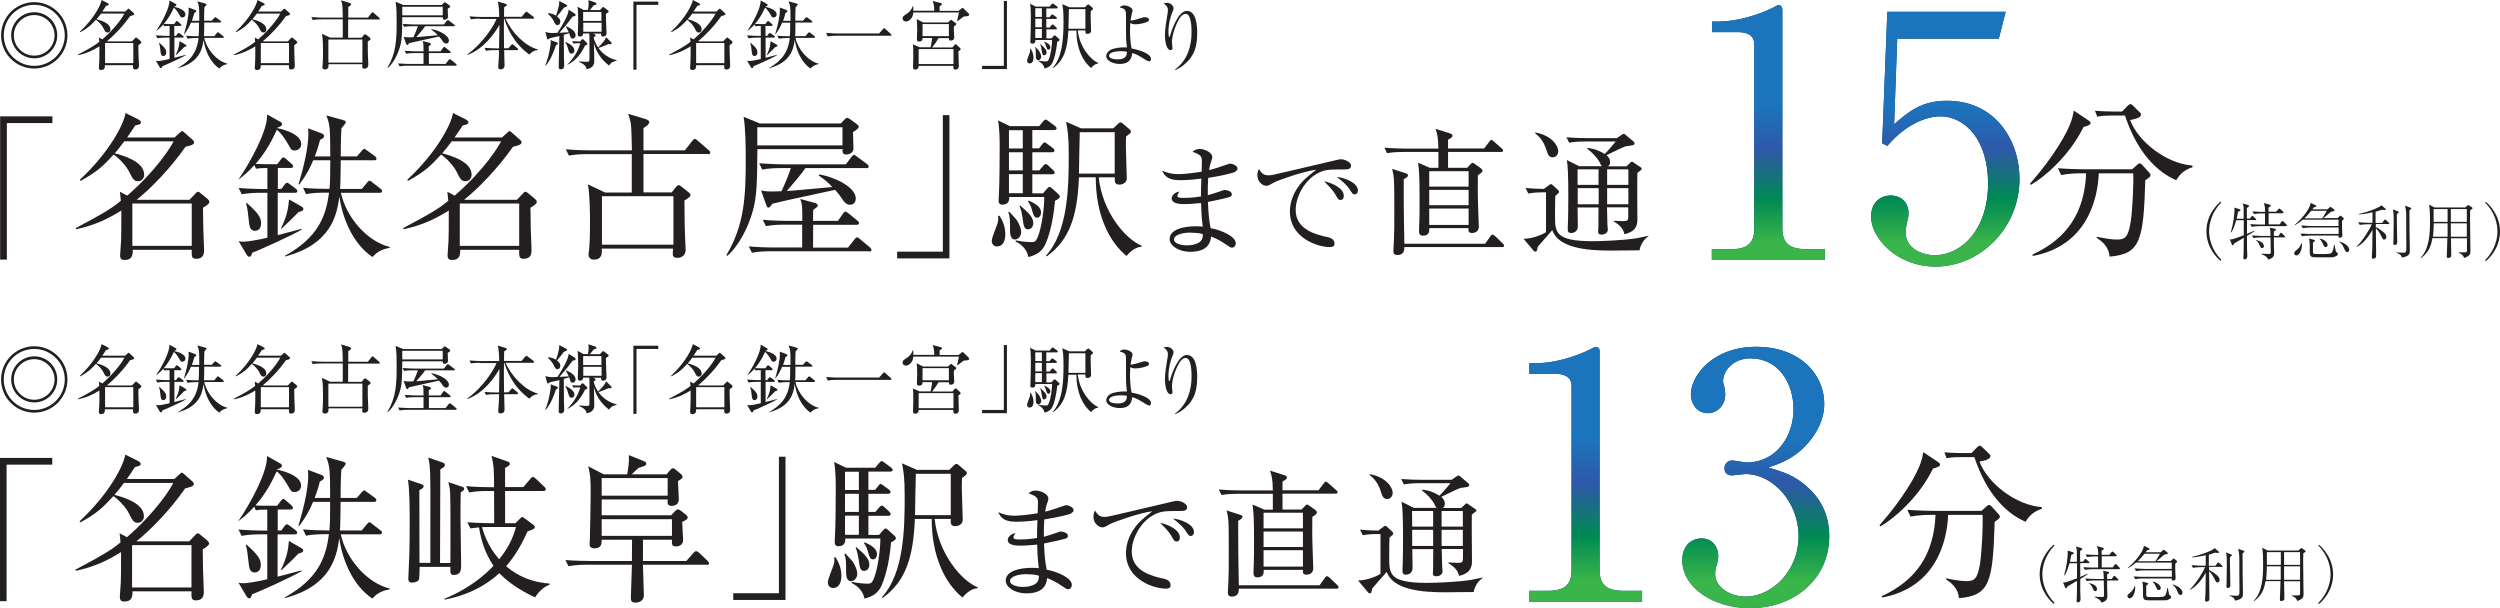 <?xml version="1.0" encoding="UTF-8"?>
<svg id="uuid-06310685-71fd-4dbe-9951-196a16cd2b7a" data-name="Layer 2" xmlns="http://www.w3.org/2000/svg" xmlns:xlink="http://www.w3.org/1999/xlink" viewBox="0 0 186.06 45.26">
  <defs>
    <linearGradient id="uuid-99662910-ce41-4aee-a217-f54b4cb6f86f" data-name="新規グラデーションスウォッチ 12" x1="138.85" y1="18.05" x2="138.85" y2="7.86" gradientUnits="userSpaceOnUse">
      <stop offset="0" stop-color="#39b54a"/>
      <stop offset=".32" stop-color="#008953"/>
      <stop offset=".68" stop-color="#2e58a8"/>
      <stop offset="1" stop-color="#1c75bc"/>
    </linearGradient>
    <linearGradient id="uuid-6fce2108-e233-4325-b4db-f5dff7be883c" data-name="新規グラデーションスウォッチ 12" x1="124.97" y1="43.23" x2="124.97" y2="32.66" xlink:href="#uuid-99662910-ce41-4aee-a217-f54b4cb6f86f"/>
    <linearGradient id="uuid-efd4e29a-3053-4914-bead-8983b1e6a3f9" data-name="新規グラデーションスウォッチ 12" x1="124.97" y1="43.23" x2="124.97" y2="32.66" xlink:href="#uuid-99662910-ce41-4aee-a217-f54b4cb6f86f"/>
  </defs>
  <g id="uuid-c7e39167-68e1-4b76-84ea-2f55edd13589" data-name="レイヤー 2">
    <g>
      <g>
        <g>
          <path d="M.51,9.16v10.16H.01v-10.66h3.89v.5H.51Z" style="fill: #231f20;"/>
          <path d="M12.98,10.24l.42-.38c.06-.05.11-.11.15-.11.04,0,.13.08.2.14l.59.52c.06.05.11.13.11.18,0,.19-.33.26-.64.33-1.14,1.63-2.6,3.12-3.64,3.95h3.93l.46-.48c.05-.06.11-.12.18-.12s.13.06.19.11l.49.4c.08.07.16.14.16.25,0,.14-.22.28-.47.43,0,.34.01,1.24.02,1.51.02.54.06,1.57.06,1.62,0,.22,0,.67-.59.67-.34,0-.34-.18-.33-.67h-4.39c.01.39-.04.76-.61.76-.21,0-.33-.08-.33-.35,0-.18.07-.91.07-1.07.02-.55.02-1,.02-2.26-.96.59-1.89,1.07-3.35,1.39l-.05-.08c2.33-1.23,2.82-1.59,3.36-2.03-.04-.45-.04-.49-.07-.68l.55.29c2.26-1.97,3.28-3.69,3.45-4.04h-3.67c-.32.43-.55.71-.71.89.61.16,2.19.6,2.19,1.59,0,.29-.2.49-.46.49-.3,0-.4-.19-.66-.71-.22-.43-.67-.93-1.15-1.28-.73.79-1.16,1.25-2.46,1.96l-.06-.08c2.32-2.16,3.33-4.3,3.4-4.97l1,.5c.06.04.15.11.15.2,0,.13-.14.16-.43.23-.15.25-.32.49-.6.89h3.53ZM9.85,15.15v3.15h4.42v-3.15h-4.42Z" style="fill: #231f20;"/>
          <path d="M20.64,12.21l.27-.35s.11-.15.18-.15.13.06.21.13l.4.35c.06.06.11.11.11.18,0,.11-.07.13-.18.13h-.95v1.56h.27l.23-.32c.06-.07.11-.14.18-.14s.14.06.22.12l.43.32c.06.05.12.11.12.18,0,.12-.11.13-.18.13h-1.28v3.15c.28-.07,1.52-.4,1.78-.47v.06c-.66.4-3.19,1.55-3.68,1.72-.06.2-.09.3-.22.3-.08,0-.14-.07-.18-.13l-.61-1.03c.12.02.2.04.35.04.29,0,1.15-.14,1.79-.3v-3.34h-.53c-.29,0-.86.01-1.38.11l-.23-.47c.73.06,1.45.08,1.8.08h.34v-1.56h-.26s-.32,0-.59.05l-.12-.27c-.48.55-.88.84-1.17,1.07v-.02c.89-1.29,2.18-3.67,2.12-4.82l1.02.57s.09.05.09.15c0,.09-.09.2-.33.25l-.02.05c.14.02,1.78.36,1.78,1.18,0,.29-.23.48-.49.48-.23,0-.27-.07-.49-.47-.11-.18-.47-.81-.84-1.07-.57,1.29-1.15,2.04-1.58,2.54.41.02.74.02.77.02h.83ZM18.36,15.1c.96.84,1.07,1.15,1.07,1.52,0,.5-.33.56-.45.56-.38,0-.41-.36-.45-.66-.07-.68-.12-1.08-.22-1.39l.05-.04ZM20.91,17c.5-1.03.55-1.59.6-2.16l.84.48c.13.07.23.13.23.23,0,.15-.21.19-.36.23-.27.29-.38.4-1.28,1.25l-.04-.05ZM25.56,8.95c.09.02.18.06.18.14,0,.09-.28.4-.33.46-.05.8-.05,1.8-.05,2.09h1.2l.36-.41c.07-.07.13-.15.19-.15s.11.05.22.13l.57.41s.12.08.12.18c0,.12-.09.13-.18.13h-2.48c-.01.77-.02,1.89-.05,2.13h1.62l.39-.47c.09-.11.12-.14.19-.14.06,0,.14.07.21.13l.59.46c.06.05.13.08.13.18,0,.11-.11.13-.19.13h-2.88c.41,1.84,1.95,3.62,3.64,4.03v.06c-.39.08-.86.19-1.29.69-1.5-1.01-2.25-2.96-2.46-4.5-.2,1.41-.62,3.55-4.04,4.46l-.02-.05c2.53-1.39,3.07-3.02,3.29-4.7h-.33c-.45,0-.95.02-1.38.11l-.22-.47c.64.06,1.29.08,1.96.08.05-.43.06-.91.06-2.13h-1.27c-.22.52-.45,1.02-1.03,1.8l-.06-.02c.33-1.1.73-2.65.73-3.75,0-.09-.01-.21-.02-.41l.96.36c.15.06.23.11.23.21,0,.13-.08.18-.3.29-.14.55-.26.88-.39,1.23h1.15c-.01-2.1-.01-2.3-.29-3.05l1.29.36Z" style="fill: #231f20;"/>
          <path d="M37.35,10.24l.42-.38c.06-.05.11-.11.15-.11.04,0,.13.08.2.14l.59.52c.06.05.11.13.11.18,0,.19-.33.26-.64.33-1.14,1.63-2.6,3.12-3.64,3.95h3.93l.46-.48c.05-.06.11-.12.18-.12s.13.06.19.11l.49.4c.08.07.16.14.16.25,0,.14-.22.28-.47.43,0,.34.01,1.24.02,1.51.02.54.06,1.57.06,1.62,0,.22,0,.67-.59.67-.34,0-.34-.18-.33-.67h-4.39c.01.39-.04.76-.61.76-.21,0-.33-.08-.33-.35,0-.18.07-.91.07-1.07.02-.55.02-1,.02-2.26-.96.59-1.89,1.07-3.35,1.39l-.05-.08c2.33-1.23,2.82-1.59,3.36-2.03-.04-.45-.04-.49-.07-.68l.55.29c2.26-1.97,3.28-3.69,3.45-4.04h-3.67c-.32.43-.55.71-.71.89.61.16,2.19.6,2.19,1.59,0,.29-.2.49-.46.49-.3,0-.4-.19-.66-.71-.22-.43-.67-.93-1.15-1.28-.73.79-1.16,1.25-2.46,1.96l-.06-.08c2.32-2.16,3.33-4.3,3.4-4.97l1,.5c.06.04.15.11.15.2,0,.13-.14.16-.43.23-.15.25-.32.49-.6.89h3.53ZM34.22,15.15v3.15h4.42v-3.15h-4.42Z" style="fill: #231f20;"/>
          <path d="M52.68,11.46h-4.79v2.86h2.1l.3-.38c.07-.08.14-.16.21-.16.08,0,.14.04.22.11l.49.39c.08.07.18.14.18.22,0,.14-.12.21-.45.42.01,1.61.01,1.98.08,3.46,0,.06.01.11.01.19,0,.6-.53.62-.62.62-.34,0-.34-.2-.34-.33,0-.09.01-.23.02-.36h-5.3c.01.34.04.82-.6.82-.28,0-.39-.2-.39-.39,0-.05.02-.2.04-.29.07-.69.07-1.55.07-1.85,0-.89,0-2.29-.16-3.07l1.29.61h1.98v-2.86h-3.3c-.29,0-.86.01-1.38.11l-.23-.47c.81.07,1.64.08,1.8.08h3.12c-.01-.69-.04-1.82-.09-2.06-.05-.25-.13-.47-.19-.66l1.32.4c.13.04.25.12.25.21,0,.16-.16.28-.43.45v1.66h3.08l.55-.7c.07-.09.13-.15.2-.15.05,0,.12.05.2.12l.82.71c.06.05.12.11.12.18,0,.12-.11.13-.18.13ZM50.12,14.6h-5.32v3.61h5.32v-3.61Z" style="fill: #231f20;"/>
          <path d="M63.48,9.82c0,.19.04,1.02.04,1.2,0,.47-.49.48-.56.48-.26,0-.26-.22-.25-.4h-6.34c-.02,2.57-.05,3.52-.33,4.55-.33,1.23-1.05,2.65-1.92,3.4l-.06-.06c1.32-2.21,1.44-4.29,1.44-7.04,0-1.02-.01-2.38-.16-3.26l1.21.5h6.02l.29-.3c.06-.07.12-.12.19-.12.06,0,.12.04.2.09l.52.38c.08.06.14.12.14.2,0,.12-.22.26-.42.39ZM64.65,18.7h-7.31c-.29,0-.86.01-1.38.11l-.23-.47c.81.07,1.64.08,1.8.08h2.17v-1.7h-1.32c-.29,0-.86.01-1.38.11l-.23-.47c.81.07,1.65.08,1.8.08h1.14c0-1.09,0-1.21-.15-1.63l1.04.28c.11.02.26.08.26.21,0,.08-.05.12-.34.33-.01.26-.01.32-.01.81h1.85l.38-.54c.06-.09.11-.15.18-.15.05,0,.16.07.22.12l.67.55c.06.05.12.09.12.18,0,.12-.09.13-.18.13h-3.23c0,.18-.01,1.65-.01,1.7h2.6l.49-.62c.07-.09.12-.15.19-.15.05,0,.09.04.21.13l.74.62s.12.11.12.18c0,.11-.11.13-.18.13ZM62.7,9.47h-6.34c.01.19,0,.9,0,1.35h6.34v-1.35ZM64.45,12.51h-4.51c-.28.43-.9,1.15-1.38,1.7.11-.01.22-.01.4-.02.38-.04.63-.06,2.98-.27-.3-.33-.49-.5-1.01-.86l.05-.08c1.17.2,2.71.96,2.71,1.79,0,.32-.2.47-.42.47-.26,0-.43-.2-.5-.3-.29-.43-.33-.48-.62-.81-1.29.29-3.38.71-4.66,1.03-.2.27-.22.29-.29.29-.08,0-.13-.07-.15-.13l-.41-1.15c.21.05.35.08.83.08.33,0,.56-.02.69-.02.21-.42.55-1.25.7-1.72h-.75c-.32,0-.88.01-1.38.11l-.23-.47c.96.07,1.66.08,1.8.08h4.65l.42-.55c.07-.09.13-.15.19-.15s.12.05.21.12l.76.56c.07.05.12.11.12.18,0,.12-.11.13-.18.13Z" style="fill: #231f20;"/>
          <path d="M66.77,19.23v-.5h3.4v-10.16h.49v10.66h-3.89Z" style="fill: #231f20;"/>
          <path d="M74.2,18.34c-.25,0-.39-.18-.39-.43,0-.22.4-1.15.45-1.35s.04-.36.02-.5h.11c.2.32.43.76.43,1.38,0,.32-.09.9-.62.9ZM78.52,14.93c-.16,1.83-.53,2.81-.71,3.23-.27.59-.69.82-1.27.97-.15-.73-.71-1.04-.96-1.16l.02-.08c.66.13,1.1.13,1.14.13.23,0,.33-.02.46-.3.34-.76.52-2.29.52-3.06h-2.61c.01.19-.01.57-.5.57-.23,0-.29-.12-.29-.32,0-.07.02-.35.02-.41.05-.74.06-2.78.06-3.59,0-.41,0-1.25-.12-1.95l.88.43h2.18l.28-.34c.08-.09.14-.15.2-.15.07,0,.13.06.23.13l.46.34c.08.06.13.14.13.19,0,.08-.11.12-.19.12h-1.62v1.36h.5l.22-.28c.09-.12.13-.16.19-.16s.13.06.23.13l.38.28c.06.05.13.11.13.19,0,.11-.11.13-.19.13h-1.46v1.35h.52l.28-.33c.08-.09.13-.14.19-.14.07,0,.12.04.21.12l.35.33c.07.06.11.14.11.19,0,.07-.07.12-.18.12h-1.48v1.42h.79l.3-.34c.07-.08.13-.14.19-.14s.13.05.23.15l.46.42s.08.09.08.15c0,.14-.27.27-.35.3ZM75.56,17.83c-.39,0-.39-.49-.39-.74,0-.73,0-.97-.13-1.29l.07-.04c.08.09.5.52.56.62.28.43.33.74.33.9,0,.34-.26.54-.45.54ZM76.12,9.69h-1.03v1.36h1.03v-1.36ZM76.12,11.33h-1.03v1.35h1.03v-1.35ZM76.12,12.96h-1.03v1.42h1.03v-1.42ZM76.53,17.07c-.3,0-.34-.2-.43-.87-.04-.26-.09-.56-.22-.86l.05-.04c.62.54.97.86.97,1.31,0,.2-.12.45-.36.45ZM77.19,16.2c-.23,0-.28-.19-.41-.66-.09-.3-.19-.43-.27-.54l.07-.07c.55.26.9.5.9.89,0,.19-.11.38-.29.38ZM84.95,18.36c-.56.04-.97.53-1.11.69-1.31-1.07-2.29-3.08-2.29-5.85h-1.25c-.12,2.88-.69,4.65-2.4,5.88l-.06-.05c1.64-1.78,1.7-5.05,1.7-7.49,0-1.45-.08-1.84-.2-2.48l1.11.49h2.41l.34-.33c.07-.07.13-.11.19-.11s.11.02.2.11l.47.4c.07.06.11.12.11.19,0,.08-.22.25-.36.34-.01.2-.02.42-.02.74,0,.38.07,2.02.07,2.38s-.36.47-.55.47c-.38,0-.35-.26-.34-.54h-1.2c.27,2.55,1.96,4.58,3.2,5.09v.07ZM82.96,9.84h-2.6c-.01.45-.06,2.6-.06,3.08h2.66v-3.08Z" style="fill: #231f20;"/>
          <path d="M91.94,12.79c-.23.1-1.01.29-2.02.45-.03.35-.04.93-.03,1.29.18-.04.96-.3,1.12-.36.06-.02.11-.03.16-.03.16,0,.51.1.51.32,0,.13-.1.18-.19.21-.11.04-.81.21-1.59.36.04.91.08,1.38.2,1.95.84.15,1.87.63,1.87,1.12,0,.12-.06.33-.28.33-.11,0-.13-.02-.44-.23-.49-.35-.95-.53-1.12-.6-.06.84-.69,1.14-1.53,1.14-.92,0-1.55-.48-1.55-.95,0-.72,1.05-.95,1.94-.95.22,0,.37,0,.52.03-.1-.77-.12-1.62-.12-1.76-.41.04-.85.08-1.27.08-.5,0-.92-.09-.92-.43,0-.19.22-.46.58-.5-.09.12-.15.21-.15.31,0,.15.18.16.46.16.62,0,1.09-.08,1.29-.11,0-.45,0-.61.03-1.33-.73.11-1.38.12-1.6.12-.74,0-1.1-.21-1.32-.71.32.13.62.26,1.24.26.22,0,.82-.04,1.7-.18,0-.12.02-.7.02-.76,0-.4-.09-.5-.69-.72.1-.09.21-.21.53-.21.42,0,.93.29.93.58,0,.11,0,.14-.12.47-.07.21-.09.39-.11.52.41-.1.93-.28,1.39-.44.05-.02.12-.04.18-.04.18,0,.54.16.54.36,0,.09-.04.17-.16.21ZM88.62,17.31c-.66,0-1.25.18-1.25.52,0,.18.28.43.98.43.29,0,.64-.06.88-.21.29-.18.29-.46.29-.62-.12-.04-.32-.11-.89-.11Z" style="fill: #231f20;"/>
          <path d="M100.02,12.61c-1.14,0-1.48,0-2.08.36-.83.49-1.51,1.64-1.51,2.66,0,1.49,1.57,1.84,2.38,2.02.13.03.51.11.51.49,0,.23-.22.25-.34.25-.92,0-2.98-.68-2.98-2.64,0-.38.07-1.15.73-2,.25-.32.46-.51,1.23-1.12-.95.12-2.86.79-3.16.96-.38.22-.43.24-.57.24-.22,0-.65-.27-.65-.79,0-.23.06-.35.12-.46.17.27.3.47.7.47.18,0,.41-.04,1.31-.26,1.06-.26,2.78-.64,3.84-.9.09-.02.21-.04.29-.04.13,0,.71.17.71.47,0,.29-.28.29-.53.29ZM99.77,14.88c-.15,0-.18-.04-.39-.41-.18-.31-.41-.55-.84-.98.6.12,1.47.52,1.47,1.08,0,.15-.05.31-.24.31ZM100.82,14.47c-.13,0-.16-.04-.42-.44-.21-.31-.62-.64-.91-.86.57.05,1.57.42,1.57,1.01,0,.25-.19.29-.24.29Z" style="fill: #231f20;"/>
        </g>
        <g>
          <path d="M110.44,11.07l.4-.53c.05-.06.11-.13.15-.13.05,0,.13.06.18.11l.6.53c.06.05.1.1.1.15,0,.1-.08.11-.15.11h-3.95v1.18h1.42l.21-.22c.07-.07.13-.15.19-.15s.14.06.18.09l.4.28c.07.05.16.13.16.22,0,.1-.13.2-.34.33,0,.42-.02,1.1.01,2.08,0,.26.06,1.54.06,1.73,0,.31-.19.49-.51.49-.27,0-.27-.15-.26-.36h-2.92c.01.21.02.56-.48.56-.23,0-.28-.17-.28-.32,0-.09,0-.27.01-.4.03-.55.03-1.4.03-2,0-1.87-.04-2.18-.11-2.71l.87.38h.64c.01-.81.01-.9,0-1.18h-2.62c-.17,0-.71,0-1.2.09l-.2-.41c.59.05,1.35.07,1.56.07h2.46c-.02-.89-.07-1.04-.21-1.47l1.06.33c.11.04.2.08.2.18,0,.11-.1.16-.33.3v.65h2.67ZM110.52,18.15l.4-.56c.05-.07.1-.13.16-.13.05,0,.13.06.18.1l.58.56c.05.05.1.11.1.16,0,.1-.08.11-.15.11h-7.27c0,.15,0,.59-.51.59-.24,0-.31-.11-.31-.31,0-.13.04-.67.04-.78.03-.59.03-1.12.03-2.32,0-.72,0-1.83-.03-2.26-.02-.21-.07-.52-.13-.74l.97.31c.12.04.21.08.21.16,0,.11-.1.18-.32.3-.01.64,0,2.67.05,4.8h6.01ZM106.37,12.74v1.15h2.93v-1.15h-2.93ZM106.37,14.13v1.14h2.93v-1.14h-2.93ZM106.37,15.52v1.22h2.93v-1.22h-2.93Z" style="fill: #231f20;"/>
          <path d="M122.01,18.63c-.34,0-1.83.02-2.14.02-.78,0-1.88-.03-2.77-.29-1.2-.35-1.44-.91-1.58-1.23-.15.2-.92,1.04-1.07,1.23-.03.1-.05.25-.07.29,0,.03-.05.08-.11.08-.05,0-.1-.03-.14-.08l-.74-.88c.72,0,1.48-.36,1.67-.49v-2.97c-.3,0-.82,0-1.32.09l-.2-.41c.45.04.75.06,1.36.07l.38-.28c.06-.04.11-.08.14-.08.04,0,.09.03.13.07l.41.37s.07.08.07.13c0,.06-.03.1-.06.12-.05.04-.15.13-.21.18-.03.2-.03,1.24-.03,1.46,0,1.26,0,1.92,2.83,1.92.45,0,2.25-.05,3.3-.23.21-.04.56-.11.82-.17v.04c-.29.17-.6.61-.66,1.04ZM115.56,11.71c-.3,0-.38-.27-.45-.49-.15-.51-.42-.98-.86-1.3l.02-.06c1.24.23,1.7,1,1.7,1.39,0,.24-.16.46-.42.46ZM122.17,12.62s-.26.21-.31.25c-.02.49,0,2.88,0,3.42,0,.34,0,.93-.97,1.14-.06-.43-.42-.74-.79-.95v-.05c.1,0,.6.03.71.03.33,0,.37-.07.37-.36v-.67h-1.58c0,.1.03,1.08.03,1.27,0,.04.03.35.03.39,0,.18-.16.37-.47.37-.25,0-.25-.15-.25-.23,0-.05.02-.32.02-.38,0-.2,0-1.19.01-1.41h-1.56c0,.2.02,1.17.02,1.4,0,.38-.29.5-.49.5-.26,0-.26-.16-.26-.27,0-.03,0-.16,0-.19.03-.46.04-1.78.04-2.18,0-1.79-.04-2.36-.11-2.79l.92.46h1.7c-.08-.07-.09-.09-.17-.27-.17-.35-.58-.77-.92-1.02v-.07c.19.02.65.06,1.29.45.24-.23.53-.58.82-.93h-2.27c-.26,0-.75.01-1.2.09l-.2-.4c.53.04,1.04.06,1.56.06h2.19l.37-.25s.09-.07.13-.07c.05,0,.13.05.16.08l.59.5s.07.07.07.13c0,.02-.02.09-.08.12-.07.04-.5.08-.59.1-.22.06-1.2.57-1.42.66.09.08.27.23.27.52,0,.18-.09.26-.16.31h1.38l.28-.27s.08-.08.13-.08c.03,0,.09.04.11.06l.53.36c.05.03.08.07.08.1,0,.04-.01.06-.03.09ZM118.98,12.6h-1.57c0,.28,0,.82,0,1.16h1.56v-1.16ZM118.98,14h-1.56v1.2h1.56v-1.2ZM121.19,12.6h-1.58v1.16h1.58v-1.16ZM121.19,14h-1.58v1.2h1.58v-1.2Z" style="fill: #231f20;"/>
        </g>
        <g>
          <g>
            <path d="M127.4,18.55h1.39c1.32,0,1.77-.51,1.77-1.54V3.3c0-.79-.73-.91-1.22-.91h-1.92v-.79h.46c1.95,0,3.82-.89,4.13-1.06.18-.1.25-.15.36-.15.23,0,.28.15.28.35v16.26c0,1.09.53,1.54,1.77,1.54h1.39v.81h-8.41v-.81Z" style="fill: #003c6f;"/>
            <path d="M141.2,2.87l-.23,6.38c1.09-.96,2.05-1.75,3.93-1.75,3.65,0,5.4,3.01,5.4,5.8,0,3.67-2.91,6.54-6.26,6.54-2.89,0-4.79-2.15-4.79-3.72,0-.96.61-1.57,1.47-1.57.76,0,1.32.51,1.32,1.32,0,.25-.03.35-.13.76-.05.2-.08.56-.08.71,0,1.09,1.14,1.65,2.15,1.65,2.05,0,3.98-1.95,3.98-5.34,0-3.22-1.7-4.99-3.55-4.99-1.01,0-2.56.56-3.95,2.2l-.38-.2.38-9.78h8.81l-.51,2h-7.57Z" style="fill: #003c6f;"/>
          </g>
          <g>
            <path d="M127.4,18.55h1.39c1.32,0,1.77-.51,1.77-1.54V3.3c0-.79-.73-.91-1.22-.91h-1.92v-.79h.46c1.95,0,3.82-.89,4.13-1.06.18-.1.25-.15.36-.15.23,0,.28.15.28.35v16.26c0,1.09.53,1.54,1.77,1.54h1.39v.81h-8.41v-.81Z" style="fill: url(#uuid-99662910-ce41-4aee-a217-f54b4cb6f86f);"/>
            <path d="M141.2,2.87l-.23,6.38c1.09-.96,2.05-1.75,3.93-1.75,3.65,0,5.4,3.01,5.4,5.8,0,3.67-2.91,6.54-6.26,6.54-2.89,0-4.79-2.15-4.79-3.72,0-.96.61-1.57,1.47-1.57.76,0,1.32.51,1.32,1.32,0,.25-.03.35-.13.76-.05.2-.08.56-.08.71,0,1.09,1.14,1.65,2.15,1.65,2.05,0,3.98-1.95,3.98-5.34,0-3.22-1.7-4.99-3.55-4.99-1.01,0-2.56.56-3.95,2.2l-.38-.2.38-9.78h8.81l-.51,2h-7.57Z" style="fill: url(#uuid-99662910-ce41-4aee-a217-f54b4cb6f86f);"/>
          </g>
        </g>
        <path d="M155.06,9.46c-1.05,2.15-2.96,3.77-3.92,4.3l-.06-.09c1.77-2.01,2.77-3.78,3.06-4.63.11-.32.16-.57.2-.81l1.09.73c.06.04.16.11.16.2,0,.15-.33.24-.53.29ZM159.66,13.42c-.13,4.55-.38,5.48-2.66,5.68-.05-.8-.67-1.21-.95-1.39v-.09c.54.11,1.09.21,1.48.21.61,0,.85-.14,1.04-1.29.15-.94.23-3.05.19-3.64h-2.56c-.08,1.99-.92,5.41-4.91,6.15l-.03-.1c2.57-1.19,3.87-3.1,4-6.05h-.37c-.32,0-.92.01-1.49.13l-.24-.51c.78.06,1.56.08,1.94.08h3.58l.34-.3c.08-.08.15-.14.23-.14.06,0,.13.06.18.11l.51.56c.06.06.11.14.11.2,0,.11-.04.14-.39.39ZM161.96,13.41c-1.35-.58-2.86-1.95-3.81-4.81h-1.01c-.63,0-.89.05-1.06.08l-.16-.44c.57.05,1.13.06,1.38.06h.63l.4-.41c.11-.11.17-.14.23-.14.08,0,.13.06.21.14l.47.46c.08.06.1.11.1.19,0,.25-.58.35-.81.39.61,1.63,2.71,3.25,4.64,3.39v.13c-.7.21-.99.62-1.21.96Z" style="fill: #231f20;"/>
        <g>
          <path d="M165.27,19.42c-.23-.18-1.06-.96-1.06-2.21s.83-2.03,1.06-2.21l.05.06c-.74.77-.91,1.62-.91,2.14s.16,1.37.91,2.14l-.05.06Z" style="fill: #231f20;"/>
          <path d="M167.87,16.38h-.64v1.03c.29-.13.41-.18.53-.24l.02.04c-.1.08-.36.24-.55.35,0,1.01,0,1.12.02,1.36,0,.03,0,.15,0,.17,0,.09-.06.21-.2.21-.05,0-.09-.02-.09-.09,0-.06.02-.35.02-.41,0-.25.01-.76.01-1.1-.04.03-.53.31-.6.35-.04.02-.07.04-.11.06-.02.05-.06.15-.11.15-.04,0-.06-.06-.07-.08l-.15-.36c.12,0,.17,0,.28-.04.04-.01.35-.11.76-.27,0-.74,0-.82,0-1.12h-.56c-.08.27-.2.67-.36.9l-.04-.02c.18-.58.29-1.38.27-1.82l.38.12s.07.03.07.07c0,.05-.06.08-.18.11-.02.11-.04.23-.11.53h.52c0-.13,0-.76,0-.79,0-.18-.05-.27-.08-.35l.42.12s.06.03.06.06c0,.05-.03.07-.16.16,0,.17,0,.64,0,.79h.22l.11-.15s.04-.05.07-.05c.03,0,.06.02.08.05l.17.15s.05.04.05.07c0,.04-.04.05-.07.05ZM170.09,16.83h-1.93c-.14,0-.4.02-.58.05l-.11-.2c.25.02.51.03.76.03h.34v-.83h-.24c-.14,0-.4.02-.58.05l-.11-.2c.25.02.51.04.76.04h.18c0-.32-.01-.36-.09-.66l.45.13s.06.02.06.05c0,.07-.13.14-.17.16,0,.07,0,.21,0,.31h.57l.16-.19s.05-.05.08-.05.05.02.08.05l.19.18s.04.04.04.07c0,.05-.04.05-.07.05h-1.04c0,.13,0,.71,0,.83h.82l.14-.2s.05-.05.08-.05.05.01.08.05l.19.2s.05.05.05.08c0,.04-.04.04-.07.04ZM170,17.67h-.77c0,.11,0,.3,0,.42,0,.05.02.62.02.73,0,.22-.05.39-.44.5-.04-.11-.1-.25-.51-.41v-.03c.15,0,.36.02.53.02.16,0,.17-.02.17-.13,0-.17-.02-.95-.02-1.1h-.69c-.14,0-.4.01-.58.05l-.11-.2c.25.02.51.04.76.04h.62c0-.42-.02-.47-.05-.61l.36.07c.05,0,.09.02.09.07,0,.03-.01.06-.15.12,0,.05,0,.3,0,.35h.35l.11-.18s.05-.06.07-.06c.03,0,.05.02.08.05l.18.18s.05.04.05.07c0,.04-.04.05-.07.05ZM168.36,18.46c-.11,0-.12-.05-.21-.25-.02-.06-.1-.23-.25-.31l.02-.03c.28.05.57.21.57.45,0,.12-.1.15-.14.15Z" style="fill: #231f20;"/>
          <path d="M170.9,19.01c-.09,0-.16-.08-.16-.16,0-.1.08-.16.19-.25.1-.08.26-.22.36-.52h.02s.01.1.01.16c0,.25-.13.77-.42.77ZM174.4,16.36c-.06.04-.07.04-.1.07,0,.08,0,.17,0,.46,0,.07.03.61.03.63,0,.14-.11.17-.19.17-.1,0-.11-.06-.1-.16h-2.14c-.16,0-.41.02-.58.05l-.11-.2c.34.03.67.03.76.03h2.08v-.48h-2.08c-.16,0-.42.02-.59.05l-.11-.2c.34.03.67.04.76.04h2.01v-.47h-2.66c-.25.21-.44.33-.58.41l-.02-.03c.68-.58,1.15-1.25,1.19-1.63l.35.17s.07.04.07.07c0,.05-.05.07-.18.09-.04.05-.1.12-.12.15h1.13l.14-.13s.06-.05.08-.05c.03,0,.04.01.09.05l.19.15s.03.03.03.06c0,.04-.03.05-.04.05-.04.01-.2.04-.23.05-.09.07-.47.41-.56.47h1.04l.15-.13c.05-.04.06-.05.08-.05.03,0,.06.03.07.04l.13.11s.05.05.05.07c0,.03-.01.05-.05.06ZM172.01,15.69c-.24.3-.36.42-.5.56h1.32c.05-.07.24-.38.26-.42.03-.05.04-.07.07-.14h-1.16ZM173.72,19.13c-.08.01-.13.02-.25.02-.37,0-.73,0-1.09,0s-.48-.02-.48-.42c0-.07,0-.39,0-.46,0-.28-.02-.41-.05-.52l.36.1c.07.02.08.05.08.06,0,.04-.04.06-.06.07-.05.03-.05.03-.09.07v.69c0,.12.05.14.1.16.04,0,.62.01.71.01.54,0,.6-.07.65-.21.03-.07.09-.29.11-.47h.04c.02.08.07.42.1.48.01.04.02.05.1.1.03.02.05.05.05.08,0,0,0,.17-.28.22ZM173.08,18.38c-.1,0-.11-.04-.19-.21-.12-.27-.2-.34-.27-.4v-.02c.38.06.61.31.61.47,0,.06-.02.17-.15.17ZM174.7,18.76c-.11,0-.14-.05-.21-.2-.12-.27-.18-.41-.39-.56v-.03c.54.15.74.45.74.61,0,.11-.05.18-.15.18Z" style="fill: #231f20;"/>
          <path d="M177.78,16.67h-.96c0,.11,0,.12,0,.23.22.11.42.25.57.38.11.1.21.2.21.35,0,.09-.04.2-.16.2-.1,0-.13-.08-.22-.27-.08-.18-.24-.42-.4-.57,0,.29.01,1.57.02,1.83,0,.04,0,.21,0,.24,0,.09-.03.12-.07.15-.05.03-.14.05-.16.05-.05,0-.09-.05-.09-.11,0-.02,0-.06,0-.09.04-.43.04-.67.05-1.95-.26.47-.69,1.03-1.17,1.27l-.02-.02c.52-.5,1.03-1.39,1.14-1.67h-.31c-.16,0-.42.02-.59.05l-.11-.2c.34.03.67.04.76.04h.3v-.78c-.58.13-.87.16-1.03.16v-.03c.42-.1.83-.22,1.23-.39.36-.15.41-.21.46-.27l.3.26s.04.04.04.05c0,.04-.06.05-.09.05-.04,0-.13,0-.2-.02-.11.04-.19.06-.48.15v.51s0,.32,0,.32h.49l.14-.19s.04-.06.07-.06.07.03.09.05l.19.18s.04.05.04.08c0,.04-.04.05-.07.05ZM178.46,15.86s-.07.07-.08.09c0,.06,0,.11,0,.31,0,.5.03,1.3.03,1.8,0,.11-.09.17-.18.17-.11,0-.11-.07-.11-.1s.01-.18.01-.21c.01-.49.02-.98.02-1.47,0-.46,0-.54-.06-.87l.37.15c.06.03.07.03.07.05,0,.03-.01.04-.05.08ZM179.32,15.67c0,.13,0,.21,0,.27,0,.55.01,1.84.02,2.11,0,.09.01.48.01.56,0,.25,0,.46-.6.56-.02-.21-.21-.28-.41-.37v-.02c.13,0,.39.03.5.03.25,0,.25-.06.25-.46,0-.2-.01-1.04-.01-1.22,0-.14,0-.74,0-.86,0-.52-.01-.67-.09-.96l.42.15s.05.04.05.05c0,.04-.01.05-.15.15Z" style="fill: #231f20;"/>
          <path d="M183.84,15.67c0,.14-.01.34-.01.47,0,.31.01,1.27.02,1.84,0,.18.01.57.01.63,0,.21-.01.31-.1.39-.14.13-.31.17-.37.2-.03-.1-.09-.27-.42-.39v-.03c.07,0,.39,0,.46,0,.17,0,.17-.04.17-.21,0-.21,0-.67,0-.84h-1.19c0,.17.01.94.02,1.09,0,.09,0,.15,0,.19,0,.06-.01.11-.06.14-.05.03-.11.05-.17.05-.09,0-.1-.05-.1-.1,0-.02,0-.08,0-.1,0-.07.04-.84.04-1.2v-.08h-1.11c-.08.44-.19,1-.85,1.49l-.03-.03c.67-.67.7-1.89.7-2.67,0-.37,0-.95-.07-1.28l.4.21h2.3l.15-.14s.04-.04.07-.04c.02,0,.05.02.07.04l.21.14s.04.03.04.05c0,.05-.14.13-.2.17ZM181.13,16.62c0,.33-.02.67-.06,1h1.09v-1s-1.03,0-1.03,0ZM182.16,15.56h-1.04v.95h1.04v-.95ZM183.59,15.56h-1.19v.95h1.19v-.95ZM183.59,16.62h-1.19v1h1.19v-1Z" style="fill: #231f20;"/>
          <path d="M184.96,19.36c.74-.77.91-1.61.91-2.14s-.16-1.37-.91-2.14l.04-.06c.23.18,1.06.97,1.06,2.21s-.83,2.03-1.06,2.21l-.04-.06Z" style="fill: #231f20;"/>
        </g>
        <g>
          <g>
            <path d="M113.8,43.97h1.39c1.32,0,1.77-.51,1.77-1.54v-13.7c0-.79-.73-.91-1.22-.91h-1.92v-.79h.46c1.95,0,3.82-.89,4.13-1.06.18-.1.25-.15.36-.15.23,0,.28.15.28.35v16.26c0,1.09.53,1.54,1.77,1.54h1.39v.81h-8.41v-.81Z" style="fill: #003c6f;"/>
            <path d="M134.42,36.17c1.17.99,1.72,2.25,1.72,3.75,0,3.12-2.56,5.34-5.9,5.34-2.74,0-5.04-1.54-5.04-3.57,0-1.12.73-1.62,1.44-1.62.86,0,1.24.73,1.24,1.27,0,.38-.08.61-.15.81-.05.15-.08.33-.08.58,0,.96,1.09,1.67,2.28,1.67,1.95,0,3.93-1.92,3.93-4.48s-1.92-4.64-3.95-4.64c-.15,0-.86.1-1.01.1-.38,0-.56-.23-.56-.53,0-.33.25-.58.58-.58.15,0,.91.15,1.09.15,2.13,0,3.47-1.9,3.47-3.95s-1.19-3.8-3.19-3.8c-1.34,0-2.05.96-2.05,1.7,0,.13.05.25.08.38.05.18.08.43.08.61,0,.79-.58,1.39-1.29,1.39-.84,0-1.27-.74-1.27-1.39,0-1.39,1.62-3.55,4.86-3.55s5.07,2.03,5.07,4.25c0,.89-.33,1.75-.94,2.58-1.04,1.37-2.18,1.8-3.22,2.15,1.17.35,1.92.61,2.81,1.37Z" style="fill: #003c6f;"/>
          </g>
          <g>
            <path d="M113.8,43.97h1.39c1.32,0,1.77-.51,1.77-1.54v-13.7c0-.79-.73-.91-1.22-.91h-1.92v-.79h.46c1.95,0,3.82-.89,4.13-1.06.18-.1.25-.15.36-.15.23,0,.28.15.28.35v16.26c0,1.09.53,1.54,1.77,1.54h1.39v.81h-8.41v-.81Z" style="fill: url(#uuid-6fce2108-e233-4325-b4db-f5dff7be883c);"/>
            <path d="M134.42,36.17c1.17.99,1.72,2.25,1.72,3.75,0,3.12-2.56,5.34-5.9,5.34-2.74,0-5.04-1.54-5.04-3.57,0-1.12.73-1.62,1.44-1.62.86,0,1.24.73,1.24,1.27,0,.38-.08.61-.15.81-.05.15-.08.33-.08.58,0,.96,1.09,1.67,2.28,1.67,1.95,0,3.93-1.92,3.93-4.48s-1.92-4.64-3.95-4.64c-.15,0-.86.1-1.01.1-.38,0-.56-.23-.56-.53,0-.33.25-.58.58-.58.15,0,.91.15,1.09.15,2.13,0,3.47-1.9,3.47-3.95s-1.19-3.8-3.19-3.8c-1.34,0-2.05.96-2.05,1.7,0,.13.05.25.08.38.05.18.08.43.08.61,0,.79-.58,1.39-1.29,1.39-.84,0-1.27-.74-1.27-1.39,0-1.39,1.62-3.55,4.86-3.55s5.07,2.03,5.07,4.25c0,.89-.33,1.75-.94,2.58-1.04,1.37-2.18,1.8-3.22,2.15,1.17.35,1.92.61,2.81,1.37Z" style="fill: url(#uuid-efd4e29a-3053-4914-bead-8983b1e6a3f9);"/>
          </g>
        </g>
        <g>
          <path d="M.49,34.58v10.16h-.49v-10.66h3.89v.5H.49Z" style="fill: #231f20;"/>
          <path d="M12.96,35.66l.42-.38c.06-.05.11-.11.15-.11.04,0,.13.08.2.14l.59.52c.06.05.11.13.11.18,0,.19-.33.26-.64.33-1.14,1.63-2.6,3.12-3.64,3.95h3.93l.46-.48c.05-.06.11-.12.18-.12s.13.06.19.11l.49.4c.08.07.16.14.16.25,0,.14-.22.28-.47.43,0,.34.01,1.24.02,1.51.02.54.06,1.57.06,1.62,0,.22,0,.67-.59.67-.34,0-.34-.18-.33-.67h-4.39c.01.39-.04.76-.61.76-.21,0-.33-.08-.33-.35,0-.18.07-.91.07-1.07.02-.55.02-1,.02-2.26-.96.59-1.89,1.07-3.35,1.39l-.05-.08c2.33-1.23,2.82-1.59,3.36-2.03-.04-.45-.04-.49-.07-.68l.55.29c2.26-1.97,3.28-3.69,3.45-4.04h-3.67c-.32.43-.55.71-.71.89.61.16,2.19.6,2.19,1.59,0,.29-.2.49-.46.49-.3,0-.4-.19-.66-.71-.22-.43-.67-.93-1.15-1.28-.73.79-1.16,1.25-2.46,1.96l-.06-.08c2.32-2.16,3.33-4.3,3.4-4.97l1,.5c.06.04.15.11.15.2,0,.13-.14.16-.43.23-.15.25-.32.49-.6.89h3.53ZM9.83,40.57v3.15h4.42v-3.15h-4.42Z" style="fill: #231f20;"/>
          <path d="M20.63,37.63l.27-.35s.11-.15.18-.15.13.06.21.13l.4.35c.06.06.11.11.11.18,0,.11-.07.13-.18.13h-.95v1.56h.27l.23-.32c.06-.07.11-.14.18-.14s.14.06.22.12l.43.32c.06.05.12.11.12.18,0,.12-.11.13-.18.13h-1.28v3.15c.28-.07,1.52-.4,1.78-.47v.06c-.66.4-3.19,1.55-3.68,1.72-.06.2-.09.3-.22.3-.08,0-.14-.07-.18-.13l-.61-1.03c.12.02.2.04.35.04.29,0,1.15-.14,1.79-.3v-3.34h-.53c-.29,0-.86.01-1.38.11l-.23-.47c.73.06,1.45.08,1.8.08h.34v-1.56h-.26s-.32,0-.59.05l-.12-.27c-.48.55-.88.84-1.17,1.07v-.02c.89-1.29,2.18-3.67,2.12-4.82l1.02.57s.09.05.09.15c0,.09-.09.2-.33.25l-.02.05c.14.02,1.78.36,1.78,1.18,0,.29-.23.48-.49.48-.23,0-.27-.07-.49-.47-.11-.18-.47-.81-.84-1.07-.57,1.29-1.15,2.04-1.58,2.54.41.02.74.02.77.02h.83ZM18.34,40.53c.96.84,1.07,1.15,1.07,1.52,0,.5-.33.56-.45.56-.38,0-.41-.36-.45-.66-.07-.68-.12-1.08-.22-1.39l.05-.04ZM20.9,42.42c.5-1.03.55-1.59.6-2.16l.84.48c.13.07.23.13.23.23,0,.15-.21.19-.36.23-.27.29-.38.4-1.28,1.25l-.04-.05ZM25.55,34.37c.09.02.18.06.18.14,0,.09-.28.4-.33.46-.05.8-.05,1.8-.05,2.09h1.2l.36-.41c.07-.07.13-.15.19-.15s.11.05.22.13l.57.41s.12.08.12.18c0,.12-.09.13-.18.13h-2.48c-.01.77-.02,1.89-.05,2.13h1.62l.39-.47c.09-.11.12-.14.19-.14.06,0,.14.07.21.13l.59.46c.06.05.13.08.13.18,0,.11-.11.13-.19.13h-2.88c.41,1.84,1.95,3.62,3.64,4.03v.06c-.39.08-.86.19-1.29.69-1.5-1.01-2.25-2.96-2.46-4.5-.2,1.41-.62,3.55-4.04,4.46l-.02-.05c2.53-1.39,3.07-3.02,3.29-4.7h-.33c-.45,0-.95.02-1.38.11l-.22-.47c.64.06,1.29.08,1.96.08.05-.43.06-.91.06-2.13h-1.27c-.22.52-.45,1.02-1.03,1.8l-.06-.02c.33-1.1.73-2.65.73-3.75,0-.09-.01-.21-.02-.41l.96.36c.15.06.23.11.23.21,0,.13-.08.18-.3.29-.14.55-.26.88-.39,1.23h1.15c-.01-2.1-.01-2.3-.29-3.05l1.29.36Z" style="fill: #231f20;"/>
          <path d="M33.52,41.91c0-.84.02-4.75-.02-5.3-.04-.41-.08-.54-.14-.73l1.05.35c.08.02.14.09.14.15,0,.08-.07.14-.26.26-.01.41-.02,1.02-.02,1.82,0,.56.05,3.02.05,3.53,0,.39,0,.8-.54.8-.27,0-.27-.13-.26-.6h-2.29c0,.09-.01.73-.04.89-.02.18-.28.28-.52.28-.28,0-.28-.19-.28-.32,0-.22.06-1.21.06-1.41.04-1.02.04-1.9.04-2.59,0-1.09,0-2.57-.13-3.34l1.02.34c.09.04.15.07.15.15,0,.11-.11.18-.32.29,0,.59.01,4.56.01,5.41h.81c.01-6.01.01-6.54-.05-7.17-.02-.28-.07-.5-.11-.67l1.09.38c.08.02.15.07.15.18s-.07.16-.34.32c-.01,1.1-.02,5.98-.02,6.97h.75ZM34.78,38.87c.86.06,1.61.07,1.8.07h.2c0-.55-.01-1.75-.01-2.4h-.47c-.2,0-.81,0-1.38.11l-.23-.47c.68.07,1.58.08,1.8.08h.28c0-1.14-.02-1.7-.19-2.33l1.23.43c.06.02.14.08.14.16s-.07.16-.36.3v1.43h1.36l.52-.61c.07-.08.12-.15.18-.15s.18.09.22.13l.63.6c.07.06.12.13.12.19,0,.12-.11.13-.18.13h-2.85v2.4h.77l.34-.34c.06-.06.12-.12.15-.12.07,0,.14.06.21.11l.66.49s.08.09.08.14c0,.13-.05.15-.54.33-.63,1.42-1.25,2.2-1.59,2.59.26.22,1.34,1.17,3.23,1.29v.09c-.61.2-1.02.84-1.08.94-.43-.2-1.72-.82-2.66-1.8-1.59,1.46-3.41,1.84-4.08,1.97l-.02-.06c.67-.28,2.23-.95,3.67-2.46-.63-.93-.93-1.89-1.08-2.86-.39.04-.5.06-.64.08l-.23-.46ZM36.4,39.22c-.2,0-.41.01-.53.01.38,1.38,1.12,2.21,1.28,2.39.6-.73,1.02-1.51,1.25-2.4h-2Z" style="fill: #231f20;"/>
          <path d="M52.61,42.03h-4.76c0,.36.07,1.91.07,2.26,0,.56-.59.56-.64.56-.33,0-.33-.22-.33-.35,0-.35.08-2.07.08-2.47h-3.34c-.21,0-.82,0-1.38.11l-.23-.46c.73.06,1.45.07,1.8.07h3.15c0-.25.01-1.35.01-1.58h-2.26c0,.3-.01.64-.55.64-.32,0-.35-.2-.35-.32,0-.06.02-.32.02-.36.02-.93.06-2.38.06-3.38,0-1.15-.02-1.36-.18-2.05l1.15.6h1.75c.09-.56.15-.89.12-1.43l1.12.45c.09.04.18.09.18.19,0,.11-.09.18-.55.3-.2.16-.32.27-.53.49h2.59l.27-.32c.08-.09.14-.13.21-.13.06,0,.12.04.23.13l.32.27c.11.09.16.16.16.25s-.12.18-.34.3c.01.14.06,1.31.06,1.35,0,.5-.48.5-.53.5-.33,0-.32-.21-.3-.48h-4.91v1.18h5.17l.28-.3c.09-.09.15-.14.23-.14.07,0,.14.05.25.13l.34.27c.09.07.13.13.13.21,0,.09-.05.16-.41.32,0,.05.07,1.32.07,1.34,0,.45-.42.49-.54.49-.32,0-.3-.21-.29-.5h-2.16c.01.45,0,1.15,0,1.58h3.23l.53-.6c.08-.09.14-.13.2-.13.07,0,.14.05.22.12l.63.6c.07.07.11.13.11.19,0,.07-.06.11-.16.11ZM49.69,35.58h-4.91v1.31h4.91v-1.31ZM50.01,38.64h-5.23v1.24h5.23v-1.24Z" style="fill: #231f20;"/>
          <path d="M54.57,44.65v-.5h3.4v-10.16h.49v10.66h-3.89Z" style="fill: #231f20;"/>
          <path d="M62,43.76c-.25,0-.39-.18-.39-.43,0-.22.4-1.15.45-1.35s.04-.36.02-.5h.11c.2.32.43.76.43,1.38,0,.32-.09.9-.62.9ZM66.32,40.35c-.16,1.83-.53,2.81-.71,3.23-.27.59-.69.82-1.27.97-.15-.73-.71-1.04-.96-1.16l.02-.08c.66.13,1.1.13,1.14.13.23,0,.33-.02.46-.3.34-.76.52-2.29.52-3.06h-2.61c.01.19-.01.57-.5.57-.23,0-.29-.12-.29-.32,0-.07.02-.35.02-.41.05-.74.06-2.78.06-3.59,0-.41,0-1.25-.12-1.95l.88.43h2.18l.28-.34c.08-.09.14-.15.2-.15.07,0,.13.06.23.13l.46.34c.08.06.13.14.13.19,0,.08-.11.12-.19.12h-1.62v1.36h.5l.22-.28c.09-.12.13-.16.19-.16s.13.06.23.13l.38.28c.06.05.13.11.13.19,0,.11-.11.13-.19.13h-1.46v1.35h.52l.28-.33c.08-.09.13-.14.19-.14.07,0,.12.04.21.12l.35.33c.07.06.11.14.11.19,0,.07-.07.12-.18.12h-1.48v1.42h.79l.3-.34c.07-.08.13-.14.19-.14s.13.05.23.15l.46.42s.08.09.08.15c0,.14-.27.27-.35.3ZM63.36,43.26c-.39,0-.39-.49-.39-.74,0-.73,0-.97-.13-1.29l.07-.04c.08.09.5.52.56.62.28.43.33.74.33.9,0,.34-.26.54-.45.54ZM63.92,35.11h-1.03v1.36h1.03v-1.36ZM63.92,36.75h-1.03v1.35h1.03v-1.35ZM63.92,38.38h-1.03v1.42h1.03v-1.42ZM64.33,42.49c-.3,0-.34-.2-.43-.87-.04-.26-.09-.56-.22-.86l.05-.04c.62.54.97.86.97,1.31,0,.2-.12.45-.36.45ZM64.98,41.63c-.23,0-.28-.19-.41-.66-.09-.3-.19-.43-.27-.54l.07-.07c.55.26.9.5.9.89,0,.19-.11.38-.29.38ZM72.74,43.78c-.56.04-.97.53-1.11.69-1.31-1.07-2.29-3.08-2.29-5.85h-1.25c-.12,2.88-.69,4.65-2.4,5.88l-.06-.05c1.64-1.78,1.7-5.05,1.7-7.49,0-1.45-.08-1.84-.2-2.48l1.11.49h2.41l.34-.33c.07-.07.13-.11.19-.11s.11.02.2.11l.47.4c.07.06.11.12.11.19,0,.08-.22.25-.36.34-.01.2-.02.42-.02.74,0,.38.07,2.02.07,2.38s-.36.47-.55.47c-.38,0-.35-.26-.34-.54h-1.2c.27,2.55,1.96,4.58,3.2,5.09v.07ZM70.76,35.26h-2.6c-.01.45-.06,2.6-.06,3.08h2.66v-3.08Z" style="fill: #231f20;"/>
          <path d="M79.74,38.21c-.23.1-1.01.29-2.02.45-.03.35-.04.93-.03,1.29.18-.04.96-.3,1.12-.36.06-.02.11-.03.16-.03.16,0,.51.1.51.32,0,.13-.1.18-.19.21-.11.04-.81.21-1.59.36.04.91.08,1.38.2,1.95.84.15,1.87.63,1.87,1.12,0,.12-.06.33-.28.33-.11,0-.13-.02-.44-.23-.49-.35-.95-.53-1.12-.6-.06.84-.69,1.14-1.53,1.14-.92,0-1.55-.48-1.55-.95,0-.72,1.05-.95,1.94-.95.22,0,.37,0,.52.03-.1-.77-.12-1.62-.12-1.76-.41.04-.85.08-1.27.08-.5,0-.92-.09-.92-.43,0-.19.22-.46.58-.5-.09.12-.15.21-.15.31,0,.15.18.16.46.16.62,0,1.09-.08,1.29-.11,0-.45,0-.61.03-1.33-.73.11-1.38.12-1.6.12-.74,0-1.1-.21-1.32-.71.32.13.62.26,1.24.26.22,0,.82-.04,1.7-.18,0-.12.02-.7.02-.76,0-.4-.09-.5-.69-.72.1-.09.21-.21.53-.21.42,0,.93.29.93.58,0,.11,0,.14-.12.47-.07.21-.09.39-.11.52.41-.1.93-.28,1.39-.44.05-.02.12-.04.18-.04.18,0,.54.16.54.36,0,.09-.04.17-.16.21ZM76.42,42.73c-.66,0-1.25.18-1.25.52,0,.18.28.43.98.43.29,0,.64-.06.88-.21.29-.18.29-.46.29-.62-.12-.04-.32-.11-.89-.11Z" style="fill: #231f20;"/>
          <path d="M87.82,38.03c-1.14,0-1.48,0-2.08.36-.83.49-1.51,1.64-1.51,2.66,0,1.49,1.57,1.84,2.38,2.02.13.03.51.11.51.49,0,.23-.22.25-.34.25-.92,0-2.98-.68-2.98-2.64,0-.38.07-1.15.73-2,.25-.32.46-.51,1.23-1.12-.95.12-2.86.79-3.16.96-.38.22-.43.24-.57.24-.22,0-.65-.27-.65-.79,0-.23.06-.35.12-.46.17.27.3.47.7.47.18,0,.41-.04,1.31-.26,1.06-.26,2.78-.64,3.84-.9.09-.02.21-.04.29-.04.13,0,.71.17.71.47,0,.29-.28.29-.53.29ZM87.57,40.3c-.15,0-.18-.04-.39-.41-.18-.31-.41-.55-.84-.98.6.12,1.47.52,1.47,1.08,0,.15-.05.31-.24.31ZM88.62,39.89c-.13,0-.16-.04-.42-.44-.21-.31-.62-.64-.91-.86.57.05,1.57.42,1.57,1.01,0,.25-.19.29-.24.29Z" style="fill: #231f20;"/>
        </g>
        <g>
          <path d="M98.12,36.5l.4-.53c.05-.06.11-.13.15-.13.05,0,.13.06.18.11l.6.53c.06.05.1.1.1.15,0,.1-.08.11-.15.11h-3.95v1.18h1.42l.21-.22c.07-.07.13-.15.19-.15s.14.06.18.09l.4.28c.07.05.16.13.16.22,0,.1-.13.2-.34.33,0,.42-.02,1.1.01,2.08,0,.26.06,1.54.06,1.73,0,.31-.19.49-.51.49-.27,0-.27-.15-.26-.36h-2.92c.01.21.02.56-.48.56-.23,0-.28-.17-.28-.32,0-.09,0-.27.01-.39.03-.55.03-1.4.03-2,0-1.87-.04-2.18-.11-2.71l.87.38h.64c0-.81,0-.9,0-1.18h-2.62c-.17,0-.71,0-1.2.09l-.2-.41c.59.05,1.35.07,1.56.07h2.46c-.02-.89-.07-1.04-.21-1.47l1.06.33c.11.04.2.08.2.18,0,.11-.1.16-.33.3v.65h2.67ZM98.2,43.57l.4-.56c.05-.07.1-.13.16-.13.05,0,.13.06.18.1l.58.56c.05.05.1.11.1.16,0,.1-.08.11-.15.11h-7.27c0,.15,0,.59-.51.59-.24,0-.31-.11-.31-.31,0-.13.04-.67.04-.78.03-.59.03-1.12.03-2.32,0-.72,0-1.83-.03-2.26-.02-.21-.07-.52-.13-.74l.97.31c.12.04.21.08.21.16,0,.11-.1.18-.32.3,0,.64,0,2.67.05,4.8h6.01ZM94.04,38.16v1.16h2.93v-1.16h-2.93ZM94.04,39.56v1.15h2.93v-1.15h-2.93ZM94.04,40.95v1.22h2.93v-1.22h-2.93Z" style="fill: #231f20;"/>
          <path d="M109.69,44.06c-.34,0-1.83.02-2.14.02-.78,0-1.88-.03-2.77-.29-1.2-.35-1.44-.91-1.58-1.23-.15.2-.92,1.04-1.07,1.23-.03.1-.05.25-.07.29,0,.03-.05.08-.11.08-.05,0-.1-.03-.14-.08l-.74-.88c.72,0,1.48-.36,1.67-.49v-2.97c-.3,0-.82,0-1.32.09l-.2-.41c.45.04.75.06,1.36.07l.37-.28c.06-.04.11-.08.14-.08.04,0,.09.03.13.07l.4.37s.07.08.07.13c0,.06-.03.1-.06.12-.05.04-.15.13-.21.18-.03.2-.03,1.24-.03,1.46,0,1.26,0,1.92,2.83,1.92.45,0,2.25-.05,3.3-.23.21-.04.56-.11.82-.17v.04c-.29.17-.6.61-.66,1.04ZM103.24,37.14c-.3,0-.38-.27-.45-.49-.15-.51-.42-.98-.86-1.3l.02-.06c1.24.23,1.7,1,1.7,1.39,0,.24-.16.46-.42.46ZM109.85,38.05s-.26.21-.31.25c-.02.49.01,2.88.01,3.42,0,.34,0,.93-.97,1.14-.06-.43-.43-.74-.79-.95v-.05c.1,0,.6.03.71.03.33,0,.38-.07.38-.36v-.67h-1.58c0,.1.03,1.08.03,1.27,0,.04.03.35.03.39,0,.18-.16.37-.47.37-.25,0-.25-.15-.25-.23,0-.05.02-.32.02-.38,0-.2,0-1.19.01-1.41h-1.56c0,.2.02,1.17.02,1.4,0,.37-.29.5-.49.5-.26,0-.26-.16-.26-.27,0-.03,0-.16,0-.19.03-.46.04-1.78.04-2.18,0-1.79-.04-2.36-.11-2.79l.92.46h1.7c-.08-.07-.09-.09-.17-.27-.17-.35-.58-.77-.92-1.02v-.07c.19.02.65.06,1.29.45.24-.23.53-.58.82-.93h-2.27c-.26,0-.75.01-1.2.09l-.2-.4c.53.04,1.04.06,1.56.06h2.19l.37-.25s.09-.07.13-.07c.05,0,.13.05.16.08l.59.5s.07.07.07.13c0,.02-.02.09-.08.12-.07.04-.5.08-.59.1-.22.06-1.2.57-1.42.66.09.08.27.23.27.52,0,.18-.09.26-.16.31h1.38l.28-.27s.08-.08.13-.08c.03,0,.09.04.11.06l.53.37c.05.03.08.07.08.1,0,.04,0,.06-.03.09ZM106.66,38.03h-1.57c0,.28.01.82.01,1.16h1.56v-1.16ZM106.66,39.43h-1.56v1.2h1.56v-1.2ZM108.87,38.03h-1.58v1.16h1.58v-1.16ZM108.87,39.43h-1.58v1.2h1.58v-1.2Z" style="fill: #231f20;"/>
        </g>
        <path d="M143.86,34.88c-1.05,2.15-2.96,3.77-3.92,4.3l-.06-.09c1.77-2.01,2.77-3.78,3.06-4.63.11-.32.16-.57.2-.81l1.09.73c.06.04.16.11.16.2,0,.15-.33.24-.53.29ZM148.45,38.84c-.13,4.55-.38,5.48-2.66,5.68-.05-.8-.67-1.21-.95-1.39v-.09c.54.11,1.09.21,1.48.21.61,0,.85-.14,1.04-1.29.15-.94.23-3.05.19-3.64h-2.56c-.08,1.99-.92,5.41-4.91,6.15l-.03-.1c2.57-1.19,3.87-3.1,4-6.05h-.37c-.32,0-.92.01-1.49.13l-.24-.51c.78.06,1.56.08,1.94.08h3.58l.34-.3c.08-.08.15-.14.23-.14.06,0,.13.06.18.11l.51.56c.06.06.11.14.11.2,0,.11-.04.14-.39.39ZM150.75,38.83c-1.35-.58-2.86-1.95-3.81-4.81h-1.01c-.63,0-.89.05-1.06.08l-.16-.44c.57.05,1.13.06,1.38.06h.63l.4-.41c.11-.11.17-.14.23-.14.08,0,.13.06.21.14l.47.46c.08.06.1.11.1.19,0,.25-.58.35-.81.39.61,1.63,2.71,3.25,4.64,3.39v.13c-.7.21-.99.62-1.21.96Z" style="fill: #231f20;"/>
        <g>
          <path d="M152.86,44.95c-.23-.18-1.06-.96-1.06-2.21s.83-2.03,1.06-2.21l.05.06c-.74.77-.91,1.62-.91,2.14s.16,1.37.91,2.14l-.05.06Z" style="fill: #231f20;"/>
          <path d="M155.46,41.91h-.64v1.03c.29-.13.41-.18.53-.24l.02.04c-.1.08-.36.24-.55.35,0,1.01,0,1.12.02,1.36,0,.03,0,.15,0,.17,0,.09-.06.21-.2.21-.05,0-.09-.02-.09-.09,0-.06.02-.35.02-.41,0-.25.01-.76.01-1.1-.04.03-.53.31-.6.35-.04.02-.07.04-.11.06-.02.05-.06.15-.11.15-.04,0-.06-.06-.07-.08l-.15-.36c.12,0,.17,0,.28-.04.04-.01.35-.11.76-.27,0-.74,0-.82,0-1.12h-.56c-.08.27-.2.67-.36.9l-.04-.02c.18-.58.29-1.38.27-1.82l.38.12s.07.03.07.07c0,.05-.06.08-.18.11-.02.11-.04.23-.11.53h.52c0-.13,0-.76,0-.79,0-.18-.05-.27-.08-.35l.42.12s.06.03.06.06c0,.05-.03.07-.16.16,0,.17,0,.64,0,.79h.22l.11-.15s.04-.05.07-.05c.03,0,.06.02.08.05l.17.15s.05.04.05.07c0,.04-.04.05-.07.05ZM157.67,42.36h-1.93c-.14,0-.4.02-.58.05l-.11-.2c.25.02.51.03.76.03h.34v-.83h-.24c-.14,0-.4.02-.58.05l-.11-.2c.25.02.51.04.76.04h.18c0-.32-.01-.36-.09-.66l.45.13s.06.02.06.05c0,.07-.13.14-.17.16,0,.07,0,.21,0,.31h.57l.16-.19s.05-.05.08-.05.05.02.08.05l.19.18s.04.04.04.07c0,.05-.04.05-.07.05h-1.04c0,.13,0,.71,0,.83h.82l.14-.2s.05-.05.08-.05.05.01.08.05l.19.2s.05.05.05.08c0,.04-.04.04-.07.04ZM157.59,43.2h-.77c0,.11,0,.3,0,.42,0,.05.02.62.02.73,0,.22-.05.39-.44.5-.04-.11-.1-.25-.51-.41v-.03c.15,0,.36.02.53.02.16,0,.17-.02.17-.13,0-.17-.02-.95-.02-1.1h-.69c-.14,0-.4.01-.58.05l-.11-.2c.25.02.51.04.76.04h.62c0-.42-.02-.47-.05-.61l.36.07c.05,0,.09.02.09.07,0,.03-.01.06-.15.12,0,.05,0,.3,0,.35h.35l.11-.18s.05-.06.07-.06c.03,0,.05.02.08.05l.18.18s.05.04.05.07c0,.04-.04.05-.07.05ZM155.94,43.99c-.11,0-.12-.05-.21-.25-.02-.06-.1-.23-.25-.31l.02-.03c.28.05.57.21.57.45,0,.12-.1.15-.14.15Z" style="fill: #231f20;"/>
          <path d="M158.49,44.53c-.09,0-.16-.08-.16-.16,0-.1.08-.16.19-.25.1-.08.26-.22.36-.52h.02s.01.1.01.16c0,.25-.13.77-.42.77ZM161.99,41.88c-.06.04-.07.04-.1.07,0,.08,0,.17,0,.46,0,.07.03.61.03.63,0,.14-.11.17-.19.17-.1,0-.11-.06-.1-.16h-2.14c-.16,0-.41.02-.58.05l-.11-.2c.34.03.67.03.76.03h2.08v-.48h-2.08c-.16,0-.42.02-.59.05l-.11-.2c.34.03.67.04.76.04h2.01v-.47h-2.66c-.25.21-.44.33-.58.41l-.02-.03c.68-.58,1.15-1.25,1.19-1.63l.35.17s.07.04.07.07c0,.05-.05.07-.18.09-.04.05-.1.12-.12.15h1.13l.14-.13s.06-.05.08-.05c.03,0,.04.01.09.05l.19.15s.03.03.03.06c0,.04-.03.05-.04.05-.04.01-.2.04-.23.05-.09.07-.47.41-.56.47h1.04l.15-.13c.05-.04.06-.05.08-.05.03,0,.06.03.07.04l.13.11s.05.05.05.07c0,.03-.01.05-.05.06ZM159.6,41.21c-.24.3-.36.42-.5.56h1.32c.05-.07.24-.38.26-.42.03-.05.04-.07.07-.14h-1.16ZM161.31,44.66c-.08.01-.13.02-.25.02-.37,0-.73,0-1.09,0s-.48-.02-.48-.42c0-.07,0-.39,0-.46,0-.28-.02-.41-.05-.52l.36.1c.07.02.08.05.08.06,0,.04-.04.06-.06.07-.05.03-.05.03-.09.07v.69c0,.12.05.14.1.16.04,0,.62.01.71.01.54,0,.6-.07.65-.21.03-.07.09-.29.11-.47h.04c.02.08.07.42.1.48.01.04.02.05.1.1.03.02.05.05.05.08,0,0,0,.17-.28.22ZM160.66,43.91c-.1,0-.11-.04-.19-.21-.12-.27-.2-.34-.27-.4v-.02c.38.06.61.31.61.47,0,.06-.02.17-.15.17ZM162.29,44.28c-.11,0-.14-.05-.21-.2-.12-.27-.18-.41-.39-.56v-.03c.54.15.74.45.74.61,0,.11-.05.18-.15.18Z" style="fill: #231f20;"/>
          <path d="M165.37,42.19h-.96c0,.11,0,.12,0,.23.22.11.42.25.57.38.11.1.21.2.21.35,0,.09-.04.2-.16.2-.1,0-.13-.08-.22-.27-.08-.18-.24-.42-.4-.57,0,.29.01,1.57.02,1.83,0,.04,0,.21,0,.24,0,.09-.03.12-.07.15-.05.03-.14.05-.16.05-.05,0-.09-.05-.09-.11,0-.02,0-.06,0-.09.04-.43.04-.67.05-1.95-.26.47-.69,1.03-1.17,1.27l-.02-.02c.52-.5,1.03-1.39,1.14-1.67h-.31c-.16,0-.42.02-.59.05l-.11-.2c.34.03.67.04.76.04h.3v-.78c-.58.13-.87.16-1.03.16v-.03c.42-.1.83-.22,1.23-.39.36-.15.41-.21.46-.27l.3.26s.04.04.04.05c0,.04-.06.05-.09.05-.04,0-.13,0-.2-.02-.11.04-.19.06-.48.15v.51s0,.32,0,.32h.49l.14-.19s.04-.06.07-.06.07.03.09.05l.19.18s.04.05.04.08c0,.04-.04.05-.07.05ZM166.04,41.39s-.07.07-.08.09c0,.06,0,.11,0,.31,0,.5.03,1.3.03,1.8,0,.11-.09.17-.18.17-.11,0-.11-.07-.11-.1s.01-.18.01-.21c.01-.49.02-.98.02-1.47,0-.46,0-.54-.06-.87l.37.15c.06.03.07.03.07.05,0,.03-.01.04-.05.08ZM166.9,41.2c0,.13,0,.21,0,.27,0,.55.01,1.84.02,2.11,0,.09.01.48.01.56,0,.25,0,.46-.6.56-.02-.21-.21-.28-.41-.37v-.02c.13,0,.39.03.5.03.25,0,.25-.06.25-.46,0-.2-.01-1.04-.01-1.22,0-.14,0-.74,0-.86,0-.52-.01-.67-.09-.96l.42.15s.05.04.05.05c0,.04-.01.05-.15.15Z" style="fill: #231f20;"/>
          <path d="M171.42,41.2c0,.14-.01.34-.01.47,0,.31.01,1.27.02,1.84,0,.18.01.57.01.63,0,.21-.01.31-.1.39-.14.13-.31.17-.37.2-.03-.1-.09-.27-.42-.39v-.03c.07,0,.39,0,.46,0,.17,0,.17-.04.17-.21,0-.21,0-.67,0-.84h-1.19c0,.17.01.94.02,1.09,0,.09,0,.15,0,.19,0,.06-.01.11-.06.14-.05.03-.11.05-.17.05-.09,0-.1-.05-.1-.1,0-.02,0-.08,0-.1,0-.07.04-.84.04-1.2v-.08h-1.11c-.08.44-.19,1-.85,1.49l-.03-.03c.67-.67.7-1.89.7-2.67,0-.37,0-.95-.07-1.28l.4.21h2.3l.15-.14s.04-.04.07-.04c.02,0,.05.02.07.04l.21.14s.04.03.04.05c0,.05-.14.13-.2.17ZM168.71,42.15c0,.33-.02.67-.06,1h1.09v-1s-1.03,0-1.03,0ZM169.75,41.09h-1.04v.95h1.04v-.95ZM171.18,41.09h-1.19v.95h1.19v-.95ZM171.18,42.15h-1.19v1h1.19v-1Z" style="fill: #231f20;"/>
          <path d="M172.54,44.88c.74-.77.91-1.61.91-2.14s-.16-1.37-.91-2.14l.04-.06c.23.18,1.06.97,1.06,2.21s-.83,2.03-1.06,2.21l-.04-.06Z" style="fill: #231f20;"/>
        </g>
      </g>
      <g>
        <path d="M5.02,2.63c0,1.36-1.11,2.47-2.47,2.47S.08,4,.08,2.63,1.2.16,2.55.16s2.47,1.1,2.47,2.47ZM.28,2.63c0,1.26,1.02,2.27,2.27,2.27s2.27-1.02,2.27-2.27S3.8.36,2.55.36.28,1.36.28,2.63ZM4.26,2.63c0,.95-.77,1.71-1.71,1.71s-1.72-.77-1.72-1.71.77-1.72,1.72-1.72,1.71.76,1.71,1.72ZM1.03,2.63c0,.83.68,1.51,1.52,1.51s1.51-.68,1.51-1.51-.69-1.51-1.51-1.51-1.52.67-1.52,1.51Z" style="fill: #231f20;"/>
        <path d="M9.3.87l.2-.18s.05-.05.07-.05c.02,0,.06.04.09.07l.28.25s.05.06.05.08c0,.09-.16.12-.31.16-.54.77-1.24,1.48-1.73,1.88h1.87l.22-.23s.05-.06.08-.06.06.03.09.05l.23.19s.08.07.08.12c0,.07-.11.13-.22.21,0,.16,0,.59.01.72.01.26.03.75.03.77,0,.11,0,.32-.28.32-.16,0-.16-.08-.16-.32h-2.09c0,.18-.02.36-.29.36-.1,0-.16-.04-.16-.17,0-.08.03-.43.03-.51.01-.26.01-.47.01-1.08-.46.28-.9.51-1.59.66l-.02-.04c1.11-.58,1.34-.76,1.6-.96-.02-.21-.02-.23-.03-.32l.26.14c1.07-.94,1.56-1.75,1.64-1.92h-1.74c-.15.21-.26.34-.34.42.29.08,1.04.28,1.04.76,0,.14-.09.23-.22.23-.14,0-.19-.09-.31-.34-.11-.21-.32-.44-.55-.61-.35.37-.55.6-1.17.93l-.03-.04c1.1-1.02,1.58-2.04,1.62-2.36l.47.24s.07.05.07.09c0,.06-.07.08-.21.11-.07.12-.15.23-.28.42h1.68ZM7.82,3.2v1.5h2.1v-1.5h-2.1Z" style="fill: #231f20;"/>
        <path d="M12.95,1.8l.13-.17s.05-.07.08-.07.06.03.1.06l.19.17s.05.05.05.08c0,.05-.03.06-.08.06h-.45v.74h.13l.11-.15s.05-.07.08-.07.07.03.11.06l.21.15s.06.05.06.08c0,.06-.05.06-.08.06h-.61v1.5c.13-.03.72-.19.85-.22v.03c-.31.19-1.51.73-1.75.82-.03.09-.04.14-.11.14-.04,0-.07-.03-.08-.06l-.29-.49c.06.01.09.02.17.02.14,0,.55-.07.85-.15v-1.59h-.25c-.14,0-.41,0-.66.05l-.11-.22c.34.03.69.04.86.04h.16v-.74h-.12s-.15,0-.28.02l-.06-.13c-.23.26-.42.4-.56.51h0c.43-.62,1.04-1.75,1.01-2.3l.48.27s.04.02.04.07c0,.04-.04.09-.16.12v.02c.06.01.83.17.83.56,0,.14-.11.23-.23.23-.11,0-.13-.03-.23-.22-.05-.08-.22-.38-.4-.51-.27.61-.55.97-.75,1.21.19.01.35.01.37.01h.4ZM11.86,3.18c.46.4.51.55.51.72,0,.24-.16.27-.21.27-.18,0-.19-.17-.21-.31-.03-.32-.06-.51-.11-.66l.02-.02ZM13.08,4.08c.24-.49.26-.76.28-1.02l.4.23c.06.03.11.06.11.11,0,.07-.1.09-.17.11-.13.14-.18.19-.61.6l-.02-.02ZM15.29.26s.08.03.08.07c0,.04-.13.19-.16.22-.02.38-.02.86-.02.99h.57l.17-.19s.06-.07.09-.07.05.02.11.06l.27.2s.06.04.06.08c0,.06-.04.06-.08.06h-1.18c0,.37-.01.9-.02,1.01h.77l.18-.22s.06-.07.09-.07c.03,0,.07.03.1.06l.28.22s.06.04.06.08c0,.05-.05.06-.09.06h-1.37c.2.87.92,1.72,1.73,1.92v.03c-.18.04-.41.09-.61.33-.71-.48-1.07-1.41-1.17-2.14-.09.67-.29,1.69-1.92,2.12v-.02c1.19-.66,1.45-1.44,1.55-2.23h-.16c-.21,0-.45.01-.66.05l-.11-.22c.31.03.61.04.93.04.02-.21.03-.43.03-1.01h-.6c-.11.25-.21.48-.49.86h-.03c.16-.53.35-1.27.35-1.79,0-.04,0-.1-.01-.2l.46.17c.07.03.11.05.11.1,0,.06-.04.08-.14.14-.07.26-.12.42-.18.58h.55c0-1,0-1.09-.14-1.45l.61.17Z" style="fill: #231f20;"/>
        <path d="M20.9.87l.2-.18s.05-.05.07-.05c.02,0,.06.04.09.07l.28.25s.05.06.05.08c0,.09-.16.12-.31.16-.54.77-1.24,1.48-1.73,1.88h1.87l.22-.23s.05-.06.08-.06.06.03.09.05l.23.19s.08.07.08.12c0,.07-.11.13-.22.21,0,.16,0,.59.01.72.01.26.03.75.03.77,0,.11,0,.32-.28.32-.16,0-.16-.08-.16-.32h-2.09c0,.18-.02.36-.29.36-.1,0-.16-.04-.16-.17,0-.08.03-.43.03-.51.01-.26.01-.47.01-1.08-.46.28-.9.51-1.59.66l-.02-.04c1.11-.58,1.34-.76,1.6-.96-.02-.21-.02-.23-.03-.32l.26.14c1.07-.94,1.56-1.75,1.64-1.92h-1.74c-.15.21-.26.34-.34.42.29.08,1.04.28,1.04.76,0,.14-.09.23-.22.23-.14,0-.19-.09-.31-.34-.11-.21-.32-.44-.55-.61-.34.37-.55.6-1.17.93l-.03-.04c1.1-1.02,1.58-2.04,1.62-2.36l.47.24s.07.05.07.09c0,.06-.07.08-.21.11-.07.12-.15.23-.28.42h1.68ZM19.41,3.2v1.5h2.1v-1.5h-2.1Z" style="fill: #231f20;"/>
        <path d="M28.19,1.45h-2.28v1.36h1l.15-.18s.07-.08.1-.08c.04,0,.07.02.11.05l.23.18s.08.07.08.11c0,.07-.06.1-.21.2,0,.76,0,.94.04,1.64,0,.03,0,.05,0,.09,0,.28-.25.29-.29.29-.16,0-.16-.09-.16-.16,0-.04,0-.11.01-.17h-2.52c0,.16.02.39-.28.39-.13,0-.18-.09-.18-.18,0-.02.01-.09.02-.14.03-.33.03-.74.03-.88,0-.42,0-1.09-.08-1.46l.61.29h.94v-1.36h-1.57c-.14,0-.41,0-.66.05l-.11-.22c.38.03.78.04.86.04h1.48c0-.33-.02-.86-.04-.98-.02-.12-.06-.22-.09-.31l.63.19c.06.02.12.06.12.1,0,.08-.08.13-.21.21v.79h1.46l.26-.33s.06-.07.09-.07c.02,0,.06.02.09.06l.39.34s.06.05.06.08c0,.06-.05.06-.08.06ZM26.97,2.94h-2.53v1.72h2.53v-1.72Z" style="fill: #231f20;"/>
        <path d="M33.32.67c0,.09.02.48.02.57,0,.22-.23.23-.27.23-.12,0-.12-.11-.12-.19h-3.01c-.01,1.22-.02,1.67-.16,2.16-.16.58-.5,1.26-.91,1.62l-.03-.03c.63-1.05.68-2.04.68-3.35,0-.49,0-1.13-.08-1.55l.57.24h2.86l.14-.14s.06-.06.09-.06c.03,0,.06.02.09.04l.25.18s.07.06.07.09c0,.06-.11.12-.2.18ZM33.88,4.89h-3.48c-.14,0-.41,0-.66.05l-.11-.22c.38.03.78.04.86.04h1.03v-.81h-.63c-.14,0-.41,0-.66.05l-.11-.22c.38.03.79.04.86.04h.54c0-.52,0-.57-.07-.77l.5.13s.12.04.12.1c0,.04-.02.06-.16.16,0,.12,0,.15,0,.38h.88l.18-.26s.05-.07.08-.07c.02,0,.08.03.11.06l.32.26s.06.04.06.08c0,.06-.04.06-.08.06h-1.54c0,.08,0,.79,0,.81h1.24l.23-.29s.06-.07.09-.07c.02,0,.04.02.1.06l.35.29s.06.05.06.08c0,.05-.05.06-.08.06ZM32.95.5h-3.01c0,.09,0,.43,0,.64h3.01v-.64ZM33.78,1.95h-2.14c-.13.21-.43.55-.66.81.05,0,.11,0,.19-.01.18-.02.3-.03,1.41-.13-.14-.16-.23-.24-.48-.41l.02-.04c.56.09,1.29.46,1.29.85,0,.15-.09.22-.2.22-.12,0-.21-.09-.24-.14-.14-.21-.16-.23-.3-.38-.61.14-1.6.34-2.22.49-.09.13-.11.14-.14.14-.04,0-.06-.03-.07-.06l-.2-.55c.1.02.17.04.4.04.16,0,.27-.01.33-.01.1-.2.26-.6.33-.82h-.36c-.15,0-.42,0-.66.05l-.11-.22c.46.03.79.04.86.04h2.21l.2-.26s.06-.07.09-.07.06.02.1.06l.36.27s.06.05.06.08c0,.06-.05.06-.08.06Z" style="fill: #231f20;"/>
        <path d="M35.71,1.39c-.14,0-.41,0-.66.05l-.11-.22c.38.03.77.04.86.04h1.35c0-.18,0-.8-.11-1.15l.6.18s.08.03.08.07c0,.05-.03.09-.2.18,0,.04,0,.47-.01.71h1.31l.26-.31s.07-.07.09-.07.06.02.11.06l.41.31s.06.06.06.09c0,.04-.03.06-.08.06h-2.04c.43,1,1.44,2.05,2.4,2.29v.04c-.23.04-.38.07-.64.34-.66-.49-1.04-.99-1.29-1.4-.41-.68-.56-1.24-.56-1.27h-.03c0,.35-.01.59-.01.65,0,.25.01,1.33.01,1.55h.33l.2-.23s.07-.07.09-.07.06.02.1.06l.27.23s.06.06.06.09c0,.03-.03.06-.08.06h-.96c0,.18.03.99.03,1.15,0,.26-.24.28-.29.28-.18,0-.18-.12-.18-.17,0-.17.03-.43.04-.6.02-.32.02-.52.02-.66h-.31c-.14,0-.41,0-.66.05l-.11-.22c.34.03.69.04.86.04h.22c0-.25.03-1.6.03-1.75-.36.63-1.15,1.78-2.38,2.24l-.02-.03c1.32-.97,2.05-2.29,2.18-2.65h-1.23Z" style="fill: #231f20;"/>
        <path d="M40.58,4.88c.31-.76.41-1.64.41-1.71,0-.06,0-.13-.02-.19l.49.18s.06.03.06.07c0,.05-.02.06-.15.15-.12.36-.36,1.06-.76,1.51l-.04-.02ZM42.8,1.04s.04.04.04.08c0,.07-.06.08-.23.12-.19.26-.48.65-.98,1.2.03,0,.41-.02.7-.04-.04-.09-.11-.23-.2-.4l.03-.04c.3.13.68.37.68.66,0,.13-.08.25-.22.25s-.15-.04-.26-.4c-.08.03-.18.06-.4.12,0,.77,0,1.16.01,1.64,0,.1.02.53.02.62,0,.08,0,.31-.25.31-.16,0-.16-.13-.16-.17,0-.26.04-1.94.05-2.31-.14.03-.32.08-.71.16-.08.08-.08.09-.13.09-.04,0-.07-.04-.08-.08l-.12-.47c.12.03.27.08.52.08.03,0,.33-.01.38-.02.37-.55.84-1.38.83-1.72l.48.31ZM40.8.98c.12.01.33.03.58.18,0,0,.28-.74.24-1.09l.53.28s.06.04.06.07c0,.06-.05.08-.25.16-.2.27-.27.36-.51.64.07.06.25.18.25.39,0,.15-.1.26-.21.26-.14,0-.19-.12-.23-.2-.06-.14-.21-.42-.48-.64l.02-.04ZM42.09,3.13c.37.13.66.4.66.62,0,.13-.07.24-.21.24-.16,0-.18-.09-.27-.39-.04-.16-.11-.33-.21-.44l.03-.03ZM42.95,3.22c-.14,0-.23.01-.28.02l-.08-.18c.21.02.37.02.42.02h.17l.11-.13s.04-.04.07-.04c.02,0,.06.03.08.05l.22.21s.06.06.06.09c0,.04-.02.07-.18.13-.27.58-.68,1.12-1.3,1.43v-.03c.63-.62.85-1.25.95-1.57h-.25ZM44.11,2.5l.1.03s.12.04.12.1c0,.07-.1.12-.14.14,0,.21.22.61.32.76.32-.29.51-.53.6-.76l.38.38s.03.04.03.07c0,.01,0,.07-.09.07-.02,0-.09,0-.14-.01-.27.12-.47.2-.75.29.32.46.8.78,1.35.91v.04c-.39.09-.47.22-.56.36-.56-.43-.94-.97-1.13-1.65,0,.21.03,1.11.03,1.3,0,.13,0,.52-.56.62-.06-.18-.12-.35-.57-.54v-.04c.09.01.47.03.54.03.22,0,.23-.04.23-.21v-1.5c0-.19,0-.31-.02-.4h-.45c0,.15-.09.23-.22.23-.12,0-.18-.04-.18-.15,0-.08.03-.81.03-.96,0-.3,0-.85-.05-1.11l.45.24h.33c.02-.09.05-.26.05-.46,0-.1,0-.14-.03-.27l.52.17s.09.04.09.09c0,.07-.06.09-.2.12-.11.15-.19.23-.3.36h.76l.15-.17s.07-.06.09-.06.06.02.08.04l.26.2s.07.06.07.09c0,.05-.02.06-.21.19,0,.23.05,1.3.05,1.43,0,.17-.11.25-.26.25s-.15-.09-.14-.22h-.66ZM43.4.89v.67h1.36v-.67h-1.36ZM44.77,2.36v-.67h-1.36v.67h1.36Z" style="fill: #231f20;"/>
        <path d="M47.37.36v4.83h-.23V.12h1.85v.24h-1.62Z" style="fill: #231f20;"/>
        <path d="M53.3.87l.2-.18s.05-.05.07-.05c.02,0,.06.04.09.07l.28.25s.05.06.05.08c0,.09-.16.12-.31.16-.54.77-1.24,1.48-1.73,1.88h1.87l.22-.23s.05-.06.08-.06.06.03.09.05l.23.19s.08.07.08.12c0,.07-.11.13-.22.21,0,.16,0,.59.01.72.01.26.03.75.03.77,0,.11,0,.32-.28.32-.16,0-.16-.08-.16-.32h-2.09c0,.18-.02.36-.29.36-.1,0-.16-.04-.16-.17,0-.08.03-.43.03-.51.01-.26.01-.47.01-1.08-.46.28-.9.51-1.59.66l-.02-.04c1.11-.58,1.34-.76,1.6-.96-.02-.21-.02-.23-.03-.32l.26.14c1.07-.94,1.56-1.75,1.64-1.92h-1.74c-.15.21-.26.34-.34.42.29.08,1.04.28,1.04.76,0,.14-.09.23-.22.23-.14,0-.19-.09-.31-.34-.11-.21-.32-.44-.55-.61-.34.37-.55.6-1.17.93l-.03-.04c1.1-1.02,1.58-2.04,1.62-2.36l.47.24s.07.05.07.09c0,.06-.07.08-.21.11-.07.12-.15.23-.28.42h1.68ZM51.81,3.2v1.5h2.1v-1.5h-2.1Z" style="fill: #231f20;"/>
        <path d="M56.95,1.8l.13-.17s.05-.07.08-.07.06.03.1.06l.19.17s.05.05.05.08c0,.05-.03.06-.08.06h-.45v.74h.13l.11-.15s.05-.07.08-.07.07.03.11.06l.21.15s.06.05.06.08c0,.06-.05.06-.08.06h-.61v1.5c.13-.03.72-.19.85-.22v.03c-.31.19-1.51.73-1.75.82-.03.09-.04.14-.11.14-.04,0-.07-.03-.08-.06l-.29-.49c.06.01.09.02.17.02.14,0,.55-.07.85-.15v-1.59h-.25c-.14,0-.41,0-.66.05l-.11-.22c.34.03.69.04.86.04h.16v-.74h-.12s-.15,0-.28.02l-.06-.13c-.23.26-.42.4-.56.51h0c.43-.62,1.04-1.75,1.01-2.3l.48.27s.04.02.04.07c0,.04-.04.09-.16.12v.02c.06.01.83.17.83.56,0,.14-.11.23-.23.23-.11,0-.13-.03-.23-.22-.05-.08-.22-.38-.4-.51-.27.61-.55.97-.75,1.21.19.01.35.01.37.01h.4ZM55.86,3.18c.46.4.51.55.51.72,0,.24-.16.27-.21.27-.18,0-.19-.17-.21-.31-.03-.32-.06-.51-.11-.66l.02-.02ZM57.07,4.08c.24-.49.26-.76.28-1.02l.4.23c.06.03.11.06.11.11,0,.07-.1.09-.17.11-.13.14-.18.19-.61.6l-.02-.02ZM59.29.26s.08.03.08.07c0,.04-.13.19-.16.22-.02.38-.02.86-.02.99h.57l.17-.19s.06-.07.09-.07.05.02.11.06l.27.2s.06.04.06.08c0,.06-.04.06-.08.06h-1.18c0,.37-.01.9-.02,1.01h.77l.18-.22s.06-.07.09-.07c.03,0,.07.03.1.06l.28.22s.06.04.06.08c0,.05-.05.06-.09.06h-1.37c.2.87.92,1.72,1.73,1.92v.03c-.18.04-.41.09-.61.33-.71-.48-1.07-1.41-1.17-2.14-.09.67-.29,1.69-1.92,2.12v-.02c1.19-.66,1.45-1.44,1.55-2.23h-.16c-.21,0-.45.01-.66.05l-.11-.22c.31.03.61.04.93.04.02-.21.03-.43.03-1.01h-.6c-.11.25-.21.48-.49.86h-.03c.16-.53.35-1.27.35-1.79,0-.04,0-.1-.01-.2l.46.17c.07.03.11.05.11.1,0,.06-.04.08-.14.14-.07.26-.12.42-.18.58h.55c0-1,0-1.09-.14-1.45l.61.17Z" style="fill: #231f20;"/>
        <path d="M65.42,2.5l.29-.33s.05-.07.09-.07c.03,0,.06.03.09.06l.4.36s.06.05.06.08c0,.06-.05.06-.08.06h-4.01s-.4,0-.66.05l-.11-.26c.42.04.82.04.85.04h3.07Z" style="fill: #231f20;"/>
        <path d="M71.75,1.21c-.08.06-.42.32-.49.37h-.03c.02-.11.12-.56.14-.65h-3.4c-.03.49-.37.67-.55.67-.13,0-.25-.1-.25-.23s.08-.19.35-.37c.28-.19.36-.41.41-.54h.04c0,.16,0,.23,0,.34h1.56c0-.43-.06-.58-.12-.73l.59.15s.1.02.1.09c0,.06-.05.08-.17.16v.34h1.4l.21-.16s.08-.06.1-.06c.03,0,.07.03.09.06l.35.34s.05.07.05.11c0,.11-.2.12-.39.12ZM71.33,3.8c0,.18.03.97.03,1.13,0,.23-.2.25-.26.25-.16,0-.15-.13-.15-.28h-2.58c0,.07,0,.1-.03.16-.05.09-.15.12-.22.12-.17,0-.17-.13-.17-.22,0-.11.02-.61.02-.71,0-.32,0-.82-.03-.95l.5.22h.82c.09-.47.1-.52.11-.69h-.71c0,.09,0,.26-.26.26-.16,0-.16-.12-.16-.17,0-.2.02-.51.02-.71,0-.56-.02-.66-.04-.79l.48.25h1.85l.16-.15s.05-.05.07-.05c.02,0,.04.02.08.05l.25.19s.06.04.06.08c0,.06-.09.12-.18.18,0,.08,0,.16,0,.28,0,.08.03.45.03.52,0,.09-.03.25-.27.25-.07,0-.13-.02-.13-.15v-.03h-.77c-.16.28-.3.47-.48.69h1.51l.15-.17s.06-.07.09-.07.07.03.09.06l.23.21s.06.07.06.1c0,.04-.02.05-.17.16ZM70.96,3.65h-2.59v1.12h2.59v-1.12ZM70.62,1.79h-1.96v.9h1.96v-.9Z" style="fill: #231f20;"/>
        <path d="M73.09,5.14v-.24h1.62V.07h.23v5.07h-1.85Z" style="fill: #231f20;"/>
        <path d="M76.62,4.72c-.12,0-.18-.08-.18-.21,0-.11.19-.54.21-.64s.02-.17.01-.24h.05c.09.15.21.36.21.66,0,.15-.04.43-.29.43ZM78.68,3.1c-.08.87-.25,1.34-.34,1.54-.13.28-.33.39-.6.46-.07-.34-.34-.5-.46-.55v-.04c.32.06.53.06.55.06.11,0,.16-.01.22-.14.16-.36.25-1.09.25-1.45h-1.24c0,.09,0,.27-.24.27-.11,0-.14-.06-.14-.15,0-.03.01-.17.01-.19.02-.35.03-1.32.03-1.71,0-.19,0-.6-.06-.92l.42.21h1.04l.13-.16s.07-.07.09-.07c.03,0,.06.03.11.06l.22.16s.06.07.06.09c0,.04-.05.06-.09.06h-.77v.65h.24l.11-.13c.04-.06.06-.08.09-.08s.06.03.11.06l.18.13s.06.05.06.09c0,.05-.05.06-.09.06h-.7v.64h.25l.13-.16s.06-.07.09-.07c.03,0,.06.02.1.06l.17.16s.05.07.05.09c0,.03-.03.06-.08.06h-.7v.67h.37l.15-.16s.06-.07.09-.07.06.02.11.07l.22.2s.04.04.04.07c0,.07-.13.13-.17.14ZM77.27,4.48c-.18,0-.18-.23-.18-.35,0-.35,0-.46-.06-.61l.03-.02s.24.24.27.29c.13.21.16.35.16.43,0,.16-.12.26-.21.26ZM77.54.61h-.49v.65h.49v-.65ZM77.54,1.39h-.49v.64h.49v-.64ZM77.54,2.16h-.49v.67h.49v-.67ZM77.73,4.12c-.15,0-.16-.09-.21-.41-.02-.12-.04-.27-.11-.41l.02-.02c.29.26.46.41.46.62,0,.09-.06.21-.17.21ZM78.04,3.7c-.11,0-.13-.09-.2-.31-.04-.14-.09-.21-.13-.26l.03-.03c.26.12.43.24.43.42,0,.09-.05.18-.14.18ZM81.73,4.73c-.27.02-.46.25-.53.33-.62-.51-1.09-1.46-1.09-2.78h-.6c-.06,1.37-.33,2.21-1.14,2.79l-.03-.02c.78-.85.81-2.4.81-3.56,0-.69-.04-.87-.09-1.18l.53.23h1.15l.16-.16s.06-.05.09-.05.05.01.09.05l.22.19s.05.06.05.09c0,.04-.11.12-.17.16,0,.09-.01.2-.01.35,0,.18.03.96.03,1.13s-.17.22-.26.22c-.18,0-.17-.12-.16-.26h-.57c.13,1.21.93,2.18,1.52,2.42v.03ZM80.79.68h-1.24c0,.21-.03,1.24-.03,1.46h1.26V.68Z" style="fill: #231f20;"/>
        <path d="M85.5,4.56c-.08,0-.28-.13-.49-.26-.38-.24-.56-.3-.75-.35-.03.32-.13.81-.93.81-.42,0-1-.21-1-.58,0-.29.3-.49.49-.54.43-.13.83-.12,1.05-.11-.03-.21-.07-.52-.07-1.23,0-.11,0-1.18,0-1.21,0-.33-.07-.46-.47-.53.05-.06.14-.16.35-.16.19,0,.61.15.61.37,0,.04-.05.25-.07.31-.02.09-.04.2-.08.45.24-.02.45-.08.89-.22.05-.02.1-.03.17-.03.08,0,.31.03.31.18,0,.08-.03.12-.08.14-.13.09-.61.21-.94.21-.13,0-.26-.04-.37-.09,0,.1-.02.31-.02.6,0,.66.08,1.11.12,1.29.53.09,1.44.38,1.44.76,0,.11-.04.21-.16.21ZM83.41,3.81c-.29,0-.87.06-.87.34,0,.22.4.27.64.27.67,0,.69-.37.69-.57-.11-.02-.23-.04-.46-.04Z" style="fill: #231f20;"/>
        <path d="M88.23,4.72c-.18.17-.53.43-.79.49v-.03c.95-.7,1.24-1.77,1.24-2.77,0-.37-.02-1.38-.44-1.38-.22,0-.38.23-.43.3-.22.32-.59,1.17-.59,1.84,0,.06.04.34.04.4,0,.06-.02.16-.13.16-.33,0-.43-.65-.43-1.15,0-.42.12-1.16.2-1.61,0-.03.02-.13.02-.21,0-.3-.21-.43-.32-.51.05-.01.14-.04.25-.04.26,0,.49.21.49.4,0,.09-.03.16-.07.25-.17.4-.31.96-.31,1.49,0,.08,0,.4.06.4.03,0,.04-.03.05-.06.13-.46.61-1.88,1.26-1.88.7,0,.77,1.09.77,1.65,0,1.02-.23,1.69-.86,2.25Z" style="fill: #231f20;"/>
      </g>
      <g>
        <path d="M5.02,28.24c0,1.36-1.11,2.47-2.47,2.47S.08,29.61.08,28.24s1.12-2.47,2.47-2.47,2.47,1.1,2.47,2.47ZM.28,28.24c0,1.26,1.02,2.27,2.27,2.27s2.27-1.02,2.27-2.27-1.02-2.27-2.27-2.27-2.27,1-2.27,2.27ZM4.26,28.24c0,.95-.77,1.71-1.71,1.71s-1.72-.77-1.72-1.71.77-1.72,1.72-1.72,1.71.76,1.71,1.72ZM1.03,28.24c0,.83.68,1.51,1.52,1.51s1.51-.68,1.51-1.51-.69-1.51-1.51-1.51-1.52.67-1.52,1.51Z" style="fill: #231f20;"/>
        <path d="M9.3,26.48l.2-.18s.05-.05.07-.05c.02,0,.06.04.09.07l.28.25s.05.06.05.08c0,.09-.16.12-.31.16-.54.77-1.24,1.48-1.73,1.88h1.87l.22-.23s.05-.06.08-.06.06.03.09.05l.23.19s.08.07.08.12c0,.07-.11.13-.22.21,0,.16,0,.59.01.72.01.26.03.75.03.77,0,.11,0,.32-.28.32-.16,0-.16-.08-.16-.32h-2.09c0,.18-.02.36-.29.36-.1,0-.16-.04-.16-.17,0-.08.03-.43.03-.51.01-.26.01-.47.01-1.08-.46.28-.9.51-1.59.66l-.02-.04c1.11-.58,1.34-.76,1.6-.96-.02-.21-.02-.23-.03-.32l.26.14c1.07-.94,1.56-1.75,1.64-1.92h-1.74c-.15.21-.26.34-.34.42.29.08,1.04.28,1.04.76,0,.14-.09.23-.22.23-.14,0-.19-.09-.31-.34-.11-.21-.32-.44-.55-.61-.35.37-.55.6-1.17.93l-.03-.04c1.1-1.02,1.58-2.04,1.62-2.36l.47.24s.07.05.07.09c0,.06-.07.08-.21.11-.07.12-.15.23-.28.42h1.68ZM7.82,28.81v1.5h2.1v-1.5h-2.1Z" style="fill: #231f20;"/>
        <path d="M12.95,27.42l.13-.17s.05-.07.08-.07.06.03.1.06l.19.17s.05.05.05.08c0,.05-.03.06-.08.06h-.45v.74h.13l.11-.15s.05-.07.08-.07.07.03.11.06l.21.15s.06.05.06.08c0,.06-.05.06-.08.06h-.61v1.5c.13-.03.72-.19.85-.22v.03c-.31.19-1.51.73-1.75.82-.03.09-.04.14-.11.14-.04,0-.07-.03-.08-.06l-.29-.49c.06.01.09.02.17.02.14,0,.55-.07.85-.15v-1.59h-.25c-.14,0-.41,0-.66.05l-.11-.22c.34.03.69.04.86.04h.16v-.74h-.12s-.15,0-.28.02l-.06-.13c-.23.26-.42.4-.56.51h0c.43-.62,1.04-1.75,1.01-2.3l.48.27s.04.02.04.07c0,.04-.04.09-.16.12v.02c.06.01.83.17.83.56,0,.14-.11.23-.23.23-.11,0-.13-.03-.23-.22-.05-.08-.22-.38-.4-.51-.27.61-.55.97-.75,1.21.19.01.35.01.37.01h.4ZM11.86,28.79c.46.4.51.55.51.72,0,.24-.16.27-.21.27-.18,0-.19-.17-.21-.31-.03-.32-.06-.51-.11-.66l.02-.02ZM13.08,29.69c.24-.49.26-.76.28-1.02l.4.23c.06.03.11.06.11.11,0,.07-.1.09-.17.11-.13.14-.18.19-.61.6l-.02-.02ZM15.29,25.87s.08.03.08.07c0,.04-.13.19-.16.22-.02.38-.02.86-.02.99h.57l.17-.19s.06-.07.09-.07.05.02.11.06l.27.2s.06.04.06.08c0,.06-.04.06-.08.06h-1.18c0,.37-.01.9-.02,1.01h.77l.18-.22s.06-.07.09-.07c.03,0,.07.03.1.06l.28.22s.06.04.06.08c0,.05-.05.06-.09.06h-1.37c.2.87.92,1.72,1.73,1.92v.03c-.18.04-.41.09-.61.33-.71-.48-1.07-1.41-1.17-2.14-.09.67-.29,1.69-1.92,2.12v-.02c1.19-.66,1.45-1.44,1.55-2.23h-.16c-.21,0-.45.01-.66.05l-.11-.22c.31.03.61.04.93.04.02-.21.03-.43.03-1.01h-.6c-.11.25-.21.48-.49.86h-.03c.16-.53.35-1.27.35-1.79,0-.04,0-.1-.01-.2l.46.17c.07.03.11.05.11.1,0,.06-.04.08-.14.14-.07.26-.12.42-.18.58h.55c0-1,0-1.09-.14-1.45l.61.17Z" style="fill: #231f20;"/>
        <path d="M20.9,26.48l.2-.18s.05-.05.07-.05c.02,0,.06.04.09.07l.28.25s.05.06.05.08c0,.09-.16.12-.31.16-.54.77-1.24,1.48-1.73,1.88h1.87l.22-.23s.05-.06.08-.06.06.03.09.05l.23.19s.08.07.08.12c0,.07-.11.13-.22.21,0,.16,0,.59.01.72.01.26.03.75.03.77,0,.11,0,.32-.28.32-.16,0-.16-.08-.16-.32h-2.09c0,.18-.02.36-.29.36-.1,0-.16-.04-.16-.17,0-.08.03-.43.03-.51.01-.26.01-.47.01-1.08-.46.28-.9.51-1.59.66l-.02-.04c1.11-.58,1.34-.76,1.6-.96-.02-.21-.02-.23-.03-.32l.26.14c1.07-.94,1.56-1.75,1.64-1.92h-1.74c-.15.21-.26.34-.34.42.29.08,1.04.28,1.04.76,0,.14-.09.23-.22.23-.14,0-.19-.09-.31-.34-.11-.21-.32-.44-.55-.61-.34.37-.55.6-1.17.93l-.03-.04c1.1-1.02,1.58-2.04,1.62-2.36l.47.24s.07.05.07.09c0,.06-.07.08-.21.11-.07.12-.15.23-.28.42h1.68ZM19.41,28.81v1.5h2.1v-1.5h-2.1Z" style="fill: #231f20;"/>
        <path d="M28.19,27.06h-2.28v1.36h1l.15-.18s.07-.08.1-.08c.04,0,.07.02.11.05l.23.18s.08.07.08.11c0,.07-.06.1-.21.2,0,.76,0,.94.04,1.64,0,.03,0,.05,0,.09,0,.28-.25.29-.29.29-.16,0-.16-.09-.16-.16,0-.04,0-.11.01-.17h-2.52c0,.16.02.39-.28.39-.13,0-.18-.09-.18-.18,0-.02.01-.09.02-.14.03-.33.03-.74.03-.88,0-.42,0-1.09-.08-1.46l.61.29h.94v-1.36h-1.57c-.14,0-.41,0-.66.05l-.11-.22c.38.03.78.04.86.04h1.48c0-.33-.02-.86-.04-.98-.02-.12-.06-.22-.09-.31l.63.19c.06.02.12.06.12.1,0,.08-.08.13-.21.21v.79h1.46l.26-.33s.06-.07.09-.07c.02,0,.06.02.09.06l.39.34s.06.05.06.08c0,.06-.05.06-.08.06ZM26.97,28.55h-2.53v1.72h2.53v-1.72Z" style="fill: #231f20;"/>
        <path d="M33.32,26.28c0,.09.02.48.02.57,0,.22-.23.23-.27.23-.12,0-.12-.11-.12-.19h-3.01c-.01,1.22-.02,1.67-.16,2.16-.16.58-.5,1.26-.91,1.62l-.03-.03c.63-1.05.68-2.04.68-3.35,0-.49,0-1.13-.08-1.55l.57.24h2.86l.14-.14s.06-.06.09-.06c.03,0,.06.02.09.04l.25.18s.07.06.07.09c0,.06-.11.12-.2.18ZM33.88,30.5h-3.48c-.14,0-.41,0-.66.05l-.11-.22c.38.03.78.04.86.04h1.03v-.81h-.63c-.14,0-.41,0-.66.05l-.11-.22c.38.03.79.04.86.04h.54c0-.52,0-.57-.07-.77l.5.13s.12.04.12.1c0,.04-.02.06-.16.16,0,.12,0,.15,0,.38h.88l.18-.26s.05-.07.08-.07c.02,0,.08.03.11.06l.32.26s.06.04.06.08c0,.06-.04.06-.08.06h-1.54c0,.08,0,.79,0,.81h1.24l.23-.29s.06-.07.09-.07c.02,0,.04.02.1.06l.35.29s.06.05.06.08c0,.05-.05.06-.08.06ZM32.95,26.11h-3.01c0,.09,0,.43,0,.64h3.01v-.64ZM33.78,27.56h-2.14c-.13.21-.43.55-.66.81.05,0,.11,0,.19-.01.18-.02.3-.03,1.41-.13-.14-.16-.23-.24-.48-.41l.02-.04c.56.09,1.29.46,1.29.85,0,.15-.09.22-.2.22-.12,0-.21-.09-.24-.14-.14-.21-.16-.23-.3-.38-.61.14-1.6.34-2.22.49-.09.13-.11.14-.14.14-.04,0-.06-.03-.07-.06l-.2-.55c.1.02.17.04.4.04.16,0,.27-.01.33-.01.1-.2.26-.6.33-.82h-.36c-.15,0-.42,0-.66.05l-.11-.22c.46.03.79.04.86.04h2.21l.2-.26s.06-.07.09-.07.06.02.1.06l.36.27s.06.05.06.08c0,.06-.05.06-.08.06Z" style="fill: #231f20;"/>
        <path d="M35.71,27c-.14,0-.41,0-.66.05l-.11-.22c.38.03.77.04.86.04h1.35c0-.18,0-.8-.11-1.15l.6.18s.08.03.08.07c0,.05-.03.09-.2.18,0,.04,0,.47-.01.71h1.31l.26-.31s.07-.07.09-.07.06.02.11.06l.41.31s.06.06.06.09c0,.04-.03.06-.08.06h-2.04c.43,1,1.44,2.05,2.4,2.29v.04c-.23.04-.38.07-.64.34-.66-.49-1.04-.99-1.29-1.4-.41-.68-.56-1.24-.56-1.27h-.03c0,.35-.01.59-.01.65,0,.25.01,1.33.01,1.55h.33l.2-.23s.07-.07.09-.07.06.02.1.06l.27.23s.06.06.06.09c0,.03-.03.06-.08.06h-.96c0,.18.03.99.03,1.15,0,.26-.24.28-.29.28-.18,0-.18-.12-.18-.17,0-.17.03-.43.04-.6.02-.32.02-.52.02-.66h-.31c-.14,0-.41,0-.66.05l-.11-.22c.34.03.69.04.86.04h.22c0-.25.03-1.6.03-1.75-.36.63-1.15,1.78-2.38,2.24l-.02-.03c1.32-.97,2.05-2.29,2.18-2.65h-1.23Z" style="fill: #231f20;"/>
        <path d="M40.58,30.5c.31-.76.41-1.64.41-1.71,0-.06,0-.13-.02-.19l.49.18s.06.03.06.07c0,.05-.02.06-.15.15-.12.36-.36,1.06-.76,1.51l-.04-.02ZM42.8,26.65s.04.04.04.08c0,.07-.06.08-.23.12-.19.26-.48.65-.98,1.2.03,0,.41-.02.7-.04-.04-.09-.11-.23-.2-.4l.03-.04c.3.13.68.37.68.66,0,.13-.08.25-.22.25s-.15-.04-.26-.4c-.08.03-.18.06-.4.12,0,.77,0,1.16.01,1.64,0,.1.02.53.02.62,0,.08,0,.31-.25.31-.16,0-.16-.13-.16-.17,0-.26.04-1.94.05-2.31-.14.03-.32.08-.71.16-.08.08-.08.09-.13.09-.04,0-.07-.04-.08-.08l-.12-.47c.12.03.27.08.52.08.03,0,.33-.01.38-.02.37-.55.84-1.38.83-1.72l.48.31ZM40.8,26.59c.12.01.33.03.58.18,0,0,.28-.74.24-1.09l.53.28s.06.04.06.07c0,.06-.05.08-.25.16-.2.27-.27.36-.51.64.07.06.25.18.25.39,0,.15-.1.26-.21.26-.14,0-.19-.12-.23-.2-.06-.14-.21-.42-.48-.64l.02-.04ZM42.09,28.74c.37.13.66.4.66.62,0,.13-.07.24-.21.24-.16,0-.18-.09-.27-.39-.04-.16-.11-.33-.21-.44l.03-.03ZM42.95,28.83c-.14,0-.23.01-.28.02l-.08-.18c.21.02.37.02.42.02h.17l.11-.13s.04-.04.07-.04c.02,0,.06.03.08.05l.22.21s.06.06.06.09c0,.04-.02.07-.18.13-.27.58-.68,1.12-1.3,1.43v-.03c.63-.62.85-1.25.95-1.57h-.25ZM44.11,28.11l.1.03s.12.04.12.1c0,.07-.1.12-.14.14,0,.21.22.61.32.76.32-.29.51-.53.6-.76l.38.38s.03.04.03.07c0,.01,0,.07-.09.07-.02,0-.09,0-.14-.01-.27.12-.47.2-.75.29.32.46.8.78,1.35.91v.04c-.39.09-.47.22-.56.36-.56-.43-.94-.97-1.13-1.65,0,.21.03,1.11.03,1.3,0,.13,0,.52-.56.62-.06-.18-.12-.35-.57-.54v-.04c.09.01.47.03.54.03.22,0,.23-.04.23-.21v-1.5c0-.19,0-.31-.02-.4h-.45c0,.15-.09.23-.22.23-.12,0-.18-.04-.18-.15,0-.08.03-.81.03-.96,0-.3,0-.85-.05-1.11l.45.24h.33c.02-.09.05-.26.05-.46,0-.1,0-.15-.03-.27l.52.17s.09.04.09.09c0,.07-.06.09-.2.12-.11.15-.19.23-.3.36h.76l.15-.17s.07-.06.09-.06.06.02.08.04l.26.2s.07.06.07.09c0,.05-.02.06-.21.19,0,.23.05,1.3.05,1.43,0,.17-.11.25-.26.25s-.15-.09-.14-.22h-.66ZM43.4,26.5v.67h1.36v-.67h-1.36ZM44.77,27.97v-.67h-1.36v.67h1.36Z" style="fill: #231f20;"/>
        <path d="M47.37,25.97v4.83h-.23v-5.07h1.85v.24h-1.62Z" style="fill: #231f20;"/>
        <path d="M53.3,26.48l.2-.18s.05-.05.07-.05c.02,0,.06.04.09.07l.28.25s.05.06.05.08c0,.09-.16.12-.31.16-.54.77-1.24,1.48-1.73,1.88h1.87l.22-.23s.05-.06.08-.06.06.03.09.05l.23.19s.08.07.08.12c0,.07-.11.13-.22.21,0,.16,0,.59.01.72.01.26.03.75.03.77,0,.11,0,.32-.28.32-.16,0-.16-.08-.16-.32h-2.09c0,.18-.02.36-.29.36-.1,0-.16-.04-.16-.17,0-.08.03-.43.03-.51.01-.26.01-.47.01-1.08-.46.28-.9.51-1.59.66l-.02-.04c1.11-.58,1.34-.76,1.6-.96-.02-.21-.02-.23-.03-.32l.26.14c1.07-.94,1.56-1.75,1.64-1.92h-1.74c-.15.21-.26.34-.34.42.29.08,1.04.28,1.04.76,0,.14-.09.23-.22.23-.14,0-.19-.09-.31-.34-.11-.21-.32-.44-.55-.61-.34.37-.55.6-1.17.93l-.03-.04c1.1-1.02,1.58-2.04,1.62-2.36l.47.24s.07.05.07.09c0,.06-.07.08-.21.11-.07.12-.15.23-.28.42h1.68ZM51.81,28.81v1.5h2.1v-1.5h-2.1Z" style="fill: #231f20;"/>
        <path d="M56.95,27.42l.13-.17s.05-.07.08-.07.06.03.1.06l.19.17s.05.05.05.08c0,.05-.03.06-.08.06h-.45v.74h.13l.11-.15s.05-.07.08-.07.07.03.11.06l.21.15s.06.05.06.08c0,.06-.05.06-.08.06h-.61v1.5c.13-.03.72-.19.85-.22v.03c-.31.19-1.51.73-1.75.82-.03.09-.04.14-.11.14-.04,0-.07-.03-.08-.06l-.29-.49c.06.01.09.02.17.02.14,0,.55-.07.85-.15v-1.59h-.25c-.14,0-.41,0-.66.05l-.11-.22c.34.03.69.04.86.04h.16v-.74h-.12s-.15,0-.28.02l-.06-.13c-.23.26-.42.4-.56.51h0c.43-.62,1.04-1.75,1.01-2.3l.48.27s.04.02.04.07c0,.04-.04.09-.16.12v.02c.06.01.83.17.83.56,0,.14-.11.23-.23.23-.11,0-.13-.03-.23-.22-.05-.08-.22-.38-.4-.51-.27.61-.55.97-.75,1.21.19.01.35.01.37.01h.4ZM55.86,28.79c.46.4.51.55.51.72,0,.24-.16.27-.21.27-.18,0-.19-.17-.21-.31-.03-.32-.06-.51-.11-.66l.02-.02ZM57.07,29.69c.24-.49.26-.76.28-1.02l.4.23c.06.03.11.06.11.11,0,.07-.1.09-.17.11-.13.14-.18.19-.61.6l-.02-.02ZM59.29,25.87s.08.03.08.07c0,.04-.13.19-.16.22-.02.38-.02.86-.02.99h.57l.17-.19s.06-.07.09-.07.05.02.11.06l.27.2s.06.04.06.08c0,.06-.04.06-.08.06h-1.18c0,.37-.01.9-.02,1.01h.77l.18-.22s.06-.07.09-.07c.03,0,.07.03.1.06l.28.22s.06.04.06.08c0,.05-.05.06-.09.06h-1.37c.2.87.92,1.72,1.73,1.92v.03c-.18.04-.41.09-.61.33-.71-.48-1.07-1.41-1.17-2.14-.09.67-.29,1.69-1.92,2.12v-.02c1.19-.66,1.45-1.44,1.55-2.23h-.16c-.21,0-.45.01-.66.05l-.11-.22c.31.03.61.04.93.04.02-.21.03-.43.03-1.01h-.6c-.11.25-.21.48-.49.86h-.03c.16-.53.35-1.27.35-1.79,0-.04,0-.1-.01-.2l.46.17c.07.03.11.05.11.1,0,.06-.04.08-.14.14-.07.26-.12.42-.18.58h.55c0-1,0-1.09-.14-1.45l.61.17Z" style="fill: #231f20;"/>
        <path d="M65.42,28.11l.29-.33s.05-.07.09-.07c.03,0,.06.03.09.06l.4.36s.06.05.06.08c0,.06-.05.06-.08.06h-4.01s-.4,0-.66.05l-.11-.26c.42.04.82.04.85.04h3.07Z" style="fill: #231f20;"/>
        <path d="M71.75,26.82c-.08.06-.42.32-.49.37h-.03c.02-.11.12-.56.14-.65h-3.4c-.03.49-.37.67-.55.67-.13,0-.25-.1-.25-.23s.08-.19.35-.37c.28-.19.36-.41.41-.54h.04c0,.16,0,.23,0,.34h1.56c0-.43-.06-.58-.12-.73l.59.15s.1.02.1.09c0,.06-.05.08-.17.16v.34h1.4l.21-.16s.08-.06.1-.06c.03,0,.07.03.09.06l.35.34s.05.07.05.11c0,.11-.2.12-.39.12ZM71.33,29.41c0,.18.03.97.03,1.13,0,.23-.2.25-.26.25-.16,0-.15-.13-.15-.28h-2.58c0,.07,0,.1-.03.16-.05.09-.15.12-.22.12-.17,0-.17-.13-.17-.22,0-.11.02-.61.02-.71,0-.32,0-.82-.03-.95l.5.22h.82c.09-.47.1-.52.11-.69h-.71c0,.09,0,.26-.26.26-.16,0-.16-.12-.16-.17,0-.2.02-.51.02-.71,0-.56-.02-.66-.04-.79l.48.25h1.85l.16-.15s.05-.05.07-.05c.02,0,.04.02.08.05l.25.19s.06.04.06.08c0,.06-.09.12-.18.18,0,.08,0,.16,0,.28,0,.08.03.45.03.52,0,.09-.03.25-.27.25-.07,0-.13-.02-.13-.15v-.03h-.77c-.16.28-.3.47-.48.69h1.51l.15-.17s.06-.07.09-.07.07.03.09.06l.23.21s.06.07.06.1c0,.04-.02.05-.17.16ZM70.96,29.26h-2.59v1.12h2.59v-1.12ZM70.62,27.4h-1.96v.9h1.96v-.9Z" style="fill: #231f20;"/>
        <path d="M73.09,30.75v-.24h1.62v-4.83h.23v5.07h-1.85Z" style="fill: #231f20;"/>
        <path d="M76.62,30.33c-.12,0-.18-.08-.18-.21,0-.11.19-.54.21-.64s.02-.17.01-.24h.05c.09.15.21.36.21.66,0,.15-.04.43-.29.43ZM78.68,28.71c-.08.87-.25,1.34-.34,1.54-.13.28-.33.39-.6.46-.07-.34-.34-.5-.46-.55v-.04c.32.06.53.06.55.06.11,0,.16-.01.22-.15.16-.36.25-1.09.25-1.45h-1.24c0,.09,0,.27-.24.27-.11,0-.14-.06-.14-.15,0-.03.01-.17.01-.19.02-.35.03-1.32.03-1.71,0-.19,0-.6-.06-.92l.42.21h1.04l.13-.16s.07-.07.09-.07c.03,0,.06.03.11.06l.22.16s.06.07.06.09c0,.04-.05.06-.09.06h-.77v.65h.24l.11-.13c.04-.06.06-.08.09-.08s.06.03.11.06l.18.13s.06.05.06.09c0,.05-.05.06-.09.06h-.7v.64h.25l.13-.16s.06-.07.09-.07c.03,0,.06.02.1.06l.17.16s.05.07.05.09c0,.03-.03.06-.08.06h-.7v.67h.37l.15-.16s.06-.07.09-.07.06.02.11.07l.22.2s.04.04.04.07c0,.07-.13.13-.17.14ZM77.27,30.09c-.18,0-.18-.23-.18-.35,0-.35,0-.46-.06-.61l.03-.02s.24.25.27.3c.13.21.16.35.16.43,0,.16-.12.26-.21.26ZM77.54,26.22h-.49v.65h.49v-.65ZM77.54,27h-.49v.64h.49v-.64ZM77.54,27.77h-.49v.67h.49v-.67ZM77.73,29.73c-.15,0-.16-.09-.21-.41-.02-.12-.04-.27-.11-.41l.02-.02c.29.26.46.41.46.62,0,.09-.06.21-.17.21ZM78.04,29.31c-.11,0-.13-.09-.2-.31-.04-.14-.09-.21-.13-.26l.03-.03c.26.12.43.24.43.42,0,.09-.05.18-.14.18ZM81.73,30.34c-.27.02-.46.25-.53.33-.62-.51-1.09-1.46-1.09-2.78h-.6c-.06,1.37-.33,2.21-1.14,2.79l-.03-.02c.78-.85.81-2.4.81-3.56,0-.69-.04-.87-.09-1.18l.53.23h1.15l.16-.16s.06-.05.09-.05.05.01.09.05l.22.19s.05.06.05.09c0,.04-.11.12-.17.16,0,.09-.01.2-.01.35,0,.18.03.96.03,1.13s-.17.22-.26.22c-.18,0-.17-.12-.16-.26h-.57c.13,1.21.93,2.18,1.52,2.42v.03ZM80.79,26.29h-1.24c0,.21-.03,1.24-.03,1.46h1.26v-1.46Z" style="fill: #231f20;"/>
        <path d="M85.5,30.17c-.08,0-.28-.13-.49-.26-.38-.24-.56-.3-.75-.35-.03.32-.13.81-.93.81-.42,0-1-.21-1-.58,0-.29.3-.49.49-.54.43-.13.83-.12,1.05-.11-.03-.21-.07-.52-.07-1.23,0-.11,0-1.18,0-1.21,0-.33-.07-.46-.47-.53.05-.06.14-.16.35-.16.19,0,.61.15.61.37,0,.04-.05.25-.07.31-.02.09-.04.2-.08.45.24-.02.45-.08.89-.22.05-.02.1-.03.17-.03.08,0,.31.03.31.18,0,.08-.03.12-.08.14-.13.09-.61.21-.94.21-.13,0-.26-.04-.37-.09,0,.1-.02.31-.02.6,0,.66.08,1.11.12,1.29.53.09,1.44.38,1.44.76,0,.11-.04.21-.16.21ZM83.41,29.42c-.29,0-.87.06-.87.34,0,.22.4.27.64.27.67,0,.69-.37.69-.57-.11-.02-.23-.04-.46-.04Z" style="fill: #231f20;"/>
        <path d="M88.23,30.33c-.18.17-.53.43-.79.49v-.03c.95-.7,1.24-1.77,1.24-2.77,0-.37-.02-1.38-.44-1.38-.22,0-.38.23-.43.3-.22.32-.59,1.17-.59,1.84,0,.06.04.34.04.4,0,.06-.02.16-.13.16-.33,0-.43-.65-.43-1.15,0-.42.12-1.16.2-1.61,0-.03.02-.13.02-.21,0-.3-.21-.43-.32-.51.05-.01.14-.04.25-.04.26,0,.49.21.49.4,0,.09-.03.16-.07.25-.17.4-.31.96-.31,1.49,0,.08,0,.4.06.4.03,0,.04-.03.05-.06.13-.46.61-1.88,1.26-1.88.7,0,.77,1.09.77,1.65,0,1.02-.23,1.69-.86,2.25Z" style="fill: #231f20;"/>
      </g>
    </g>
  </g>
</svg>